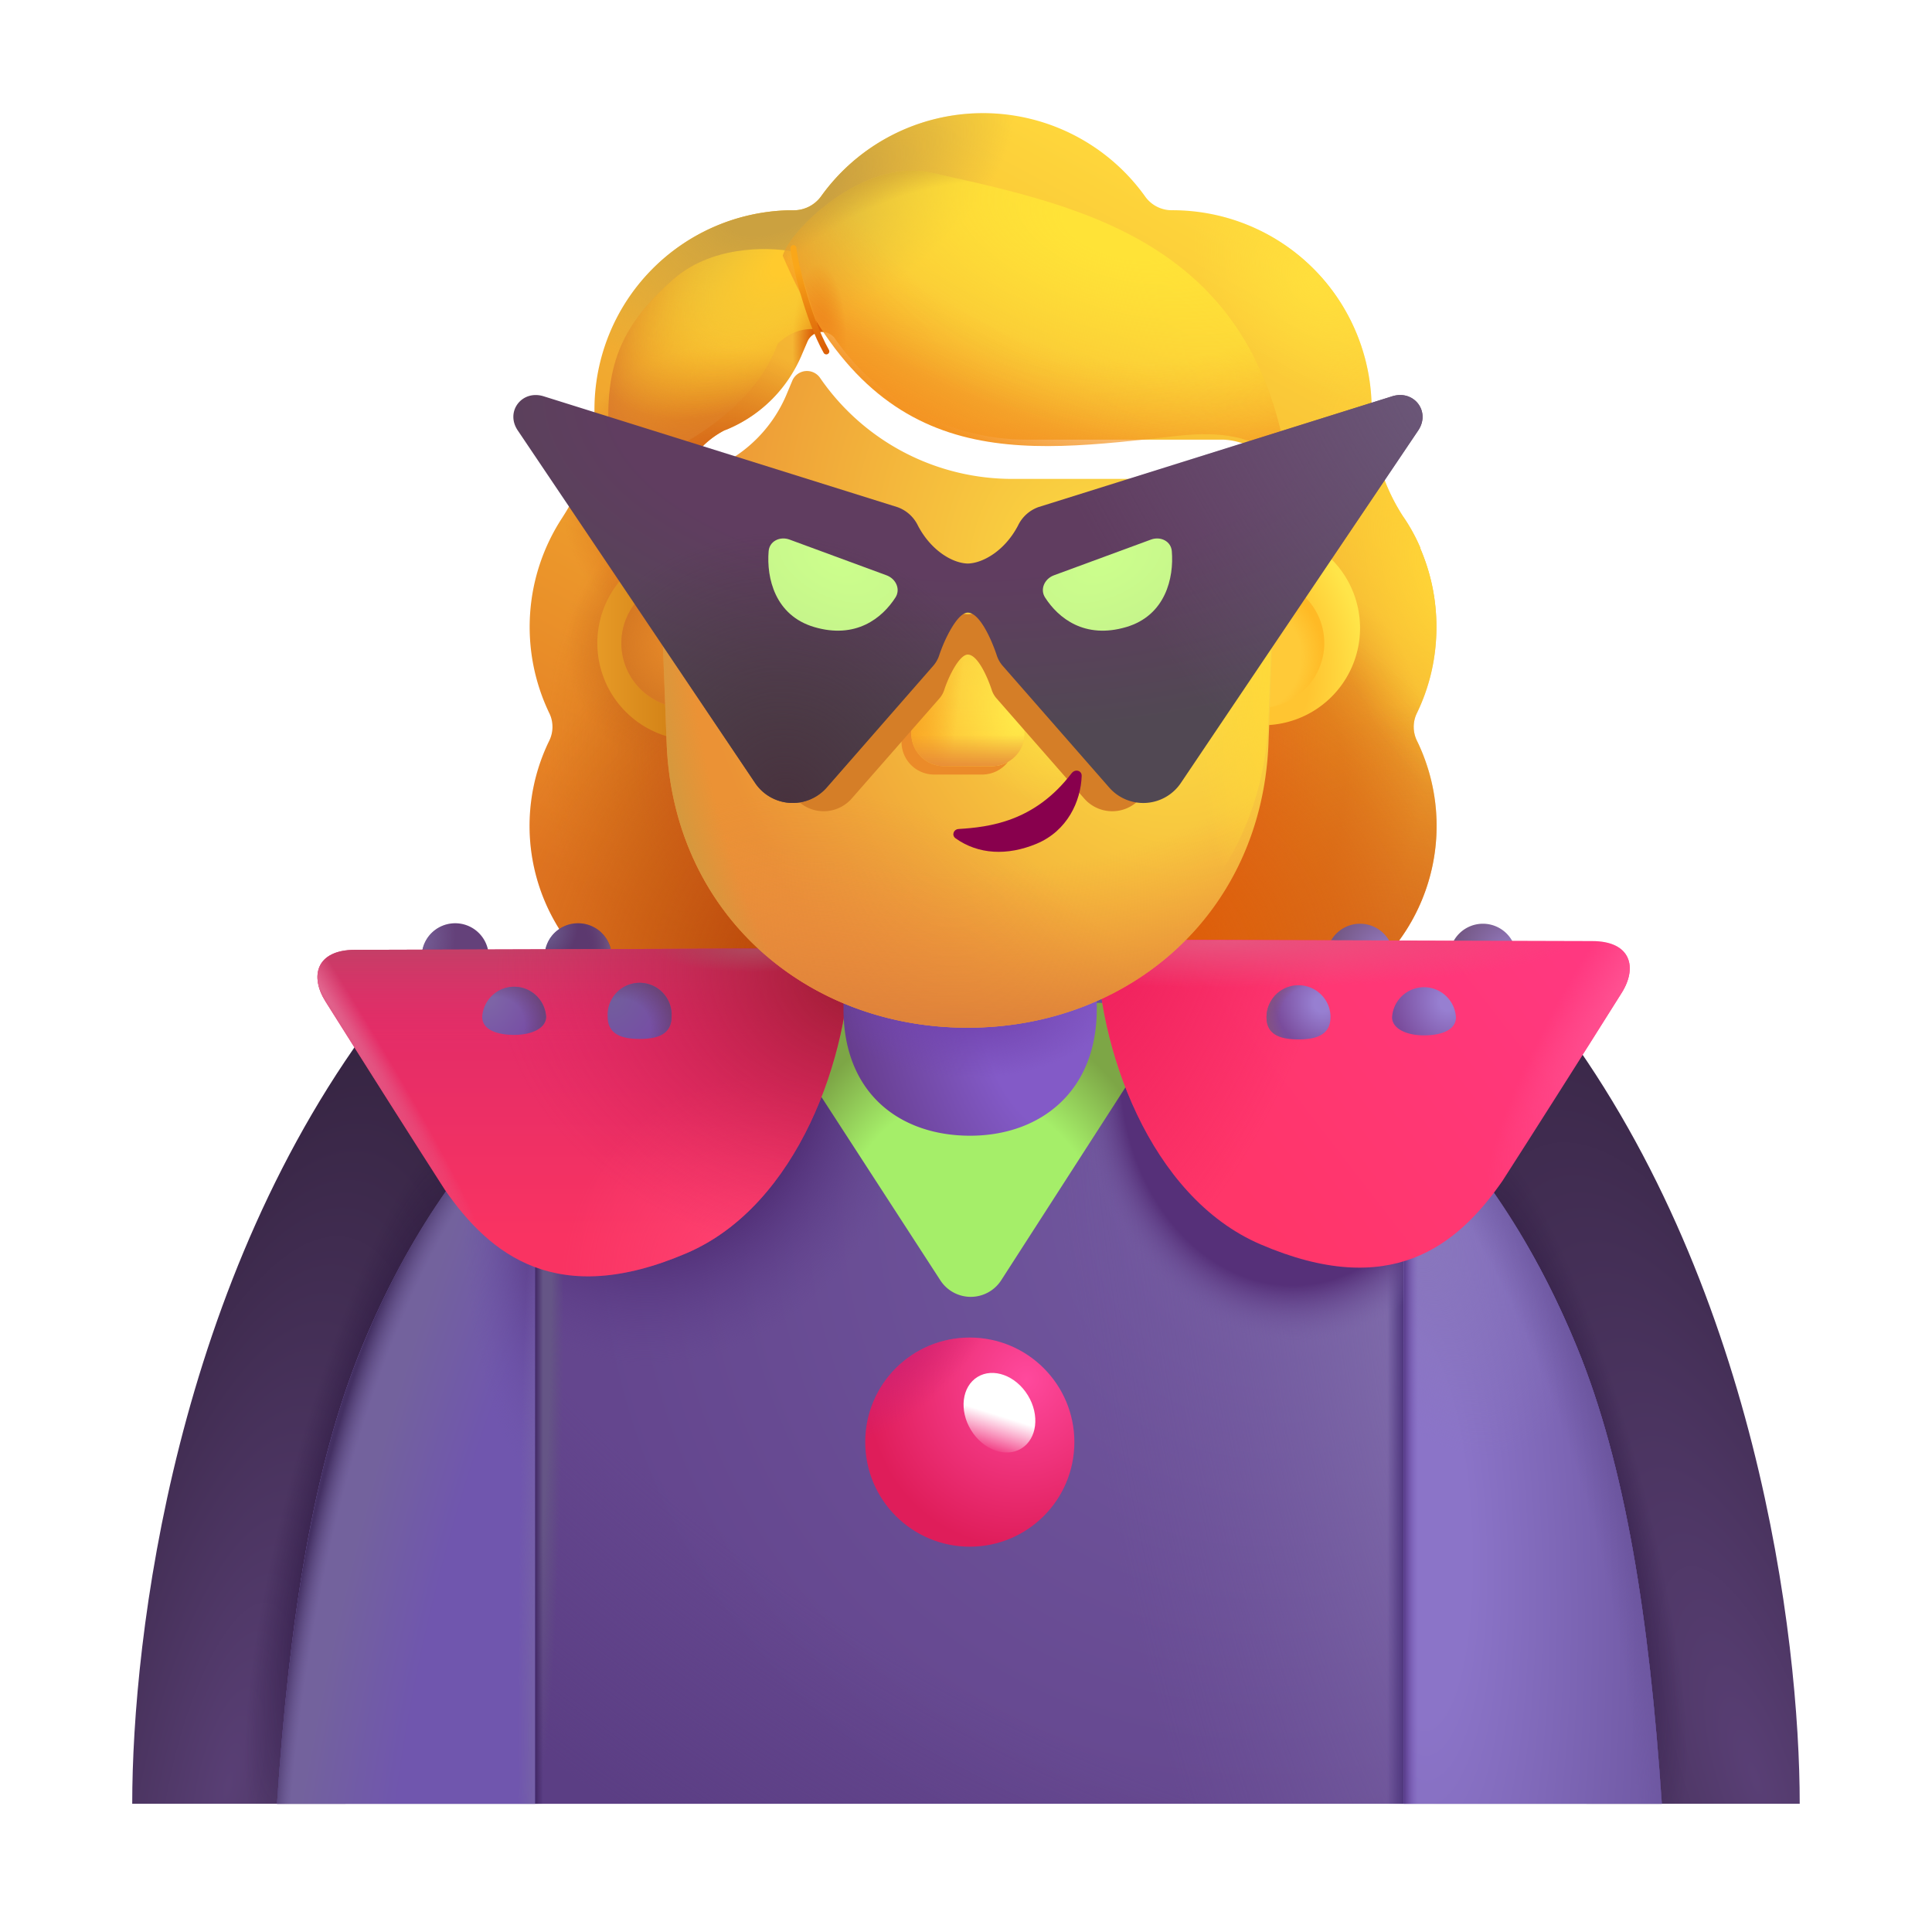 <svg xmlns="http://www.w3.org/2000/svg" fill="none" viewBox="0 0 32 32"><g fill-rule="evenodd" clip-rule="evenodd" filter="url(#svg-73ccd3c9-7a57-417a-a293-71479e183ad9-a)"><path fill="url(#svg-735c2c28-98df-4538-baa8-1780f44b6f1e-b)" d="M23.218 12.062c.212-.435.324-.921.324-1.427 0-.468-.097-.906-.269-1.306h.005a3 3 0 0 0-.28-.513l-.003-.003a3.24 3.24 0 0 1-.526-1.77v-.011a3.3 3.3 0 0 0-3.3-3.3.54.54 0 0 1-.455-.232 3.3 3.3 0 0 0-2.682-1.376A3.3 3.3 0 0 0 13.351 3.5a.56.56 0 0 1-.456.233h-.085a3.3 3.3 0 0 0-3.214 3.299v.01a3.24 3.24 0 0 1-.526 1.771l-.002.004a3.3 3.3 0 0 0-.22 3.245c.07.141.07.313 0 .455a3.213 3.213 0 0 0 2.894 4.625h8.581a3.213 3.213 0 0 0 2.895-4.625.52.52 0 0 1 0-.455m-12.26-2.673h-.013l1.199 2.356c.123 2.802 1.217 0 3.888 0 2.672 0 3.837 3.12 3.96.317l1.136-3.198c-.054-1.244-.956-1.332-1.136-1.332h-3.22a3.86 3.86 0 0 1-3.19-1.673.264.264 0 0 0-.46.051l-.083.194a2.3 2.3 0 0 1-1.24 1.255q-.028.011-.052.02c-.236.123-.79.49-.81 1.439l.01.306z"/><path fill="url(#svg-594e5ed7-7c99-4d07-b54c-70ba482388cc-c)" d="M23.218 12.062c.212-.435.324-.921.324-1.427 0-.468-.097-.906-.269-1.306h.005a3 3 0 0 0-.28-.513l-.003-.003a3.24 3.24 0 0 1-.526-1.77v-.011a3.3 3.3 0 0 0-3.3-3.3.54.54 0 0 1-.455-.232 3.3 3.3 0 0 0-2.682-1.376A3.3 3.3 0 0 0 13.351 3.5a.56.56 0 0 1-.456.233h-.085a3.3 3.3 0 0 0-3.214 3.299v.01a3.24 3.24 0 0 1-.526 1.771l-.002.004a3.3 3.3 0 0 0-.22 3.245c.07.141.07.313 0 .455a3.213 3.213 0 0 0 2.894 4.625h8.581a3.213 3.213 0 0 0 2.895-4.625.52.52 0 0 1 0-.455m-12.26-2.673h-.013l1.199 2.356c.123 2.802 1.217 0 3.888 0 2.672 0 3.837 3.12 3.96.317l1.136-3.198c-.054-1.244-.956-1.332-1.136-1.332h-3.22a3.86 3.86 0 0 1-3.19-1.673.264.264 0 0 0-.46.051l-.083.194a2.3 2.3 0 0 1-1.24 1.255q-.028.011-.052.02c-.236.123-.79.49-.81 1.439l.01.306z"/><path fill="url(#svg-4f5f1d59-57db-4f4f-8739-b891aa447215-d)" d="M23.218 12.062c.212-.435.324-.921.324-1.427 0-.468-.097-.906-.269-1.306h.005a3 3 0 0 0-.28-.513l-.003-.003a3.24 3.24 0 0 1-.526-1.77v-.011a3.3 3.3 0 0 0-3.3-3.3.54.54 0 0 1-.455-.232 3.3 3.3 0 0 0-2.682-1.376A3.3 3.3 0 0 0 13.351 3.5a.56.56 0 0 1-.456.233h-.085a3.3 3.3 0 0 0-3.214 3.299v.01a3.24 3.24 0 0 1-.526 1.771l-.002.004a3.3 3.3 0 0 0-.22 3.245c.07.141.07.313 0 .455a3.213 3.213 0 0 0 2.894 4.625h8.581a3.213 3.213 0 0 0 2.895-4.625.52.52 0 0 1 0-.455m-12.26-2.673h-.013l1.199 2.356c.123 2.802 1.217 0 3.888 0 2.672 0 3.837 3.12 3.96.317l1.136-3.198c-.054-1.244-.956-1.332-1.136-1.332h-3.22a3.86 3.86 0 0 1-3.19-1.673.264.264 0 0 0-.46.051l-.083.194a2.3 2.3 0 0 1-1.24 1.255q-.028.011-.052.02c-.236.123-.79.49-.81 1.439l.01.306z"/><path fill="url(#svg-c8511bca-d223-49e5-a876-1b663d94f64d-e)" d="M23.218 12.062c.212-.435.324-.921.324-1.427 0-.468-.097-.906-.269-1.306h.005a3 3 0 0 0-.28-.513l-.003-.003a3.24 3.24 0 0 1-.526-1.77v-.011a3.3 3.3 0 0 0-3.3-3.3.54.54 0 0 1-.455-.232 3.3 3.3 0 0 0-2.682-1.376A3.3 3.3 0 0 0 13.351 3.5a.56.56 0 0 1-.456.233h-.085a3.3 3.3 0 0 0-3.214 3.299v.01a3.24 3.24 0 0 1-.526 1.771l-.002.004a3.3 3.3 0 0 0-.22 3.245c.07.141.07.313 0 .455a3.213 3.213 0 0 0 2.894 4.625h8.581a3.213 3.213 0 0 0 2.895-4.625.52.52 0 0 1 0-.455m-12.26-2.673h-.013l1.199 2.356c.123 2.802 1.217 0 3.888 0 2.672 0 3.837 3.12 3.96.317l1.136-3.198c-.054-1.244-.956-1.332-1.136-1.332h-3.22a3.86 3.86 0 0 1-3.19-1.673.264.264 0 0 0-.46.051l-.083.194a2.3 2.3 0 0 1-1.24 1.255q-.028.011-.052.02c-.236.123-.79.49-.81 1.439l.01.306z"/><path fill="url(#svg-16193dbe-547a-4775-aba3-c535893f063b-f)" d="M23.218 12.062c.212-.435.324-.921.324-1.427 0-.468-.097-.906-.269-1.306h.005a3 3 0 0 0-.28-.513l-.003-.003a3.24 3.24 0 0 1-.526-1.77v-.011a3.3 3.3 0 0 0-3.3-3.3.54.54 0 0 1-.455-.232 3.3 3.3 0 0 0-2.682-1.376A3.3 3.3 0 0 0 13.351 3.5a.56.56 0 0 1-.456.233h-.085a3.3 3.3 0 0 0-3.214 3.299v.01a3.24 3.24 0 0 1-.526 1.771l-.002.004a3.3 3.3 0 0 0-.22 3.245c.07.141.07.313 0 .455a3.213 3.213 0 0 0 2.894 4.625h8.581a3.213 3.213 0 0 0 2.895-4.625.52.52 0 0 1 0-.455m-12.26-2.673h-.013l1.199 2.356c.123 2.802 1.217 0 3.888 0 2.672 0 3.837 3.12 3.96.317l1.136-3.198c-.054-1.244-.956-1.332-1.136-1.332h-3.22a3.86 3.86 0 0 1-3.19-1.673.264.264 0 0 0-.46.051l-.083.194a2.3 2.3 0 0 1-1.24 1.255q-.028.011-.052.02c-.236.123-.79.49-.81 1.439l.01.306z"/><path fill="url(#svg-fab15c4d-2630-4950-af89-21506828edb9-g)" d="M23.218 12.062c.212-.435.324-.921.324-1.427 0-.468-.097-.906-.269-1.306h.005a3 3 0 0 0-.28-.513l-.003-.003a3.24 3.24 0 0 1-.526-1.77v-.011a3.3 3.3 0 0 0-3.3-3.3.54.54 0 0 1-.455-.232 3.3 3.3 0 0 0-2.682-1.376A3.3 3.3 0 0 0 13.351 3.5a.56.56 0 0 1-.456.233h-.085a3.3 3.3 0 0 0-3.214 3.299v.01a3.24 3.24 0 0 1-.526 1.771l-.002.004a3.3 3.3 0 0 0-.22 3.245c.07.141.07.313 0 .455a3.213 3.213 0 0 0 2.894 4.625h8.581a3.213 3.213 0 0 0 2.895-4.625.52.52 0 0 1 0-.455m-12.26-2.673h-.013l1.199 2.356c.123 2.802 1.217 0 3.888 0 2.672 0 3.837 3.12 3.96.317l1.136-3.198c-.054-1.244-.956-1.332-1.136-1.332h-3.22a3.86 3.86 0 0 1-3.19-1.673.264.264 0 0 0-.46.051l-.083.194a2.3 2.3 0 0 1-1.24 1.255q-.028.011-.052.02c-.236.123-.79.49-.81 1.439l.01.306z"/><path fill="url(#svg-f6ccf116-8512-41fb-8fe5-d502281826a0-h)" d="M23.218 12.062c.212-.435.324-.921.324-1.427 0-.468-.097-.906-.269-1.306h.005a3 3 0 0 0-.28-.513l-.003-.003a3.24 3.24 0 0 1-.526-1.77v-.011a3.3 3.3 0 0 0-3.3-3.3.54.54 0 0 1-.455-.232 3.3 3.3 0 0 0-2.682-1.376A3.3 3.3 0 0 0 13.351 3.5a.56.56 0 0 1-.456.233h-.085a3.3 3.3 0 0 0-3.214 3.299v.01a3.24 3.24 0 0 1-.526 1.771l-.002.004a3.3 3.3 0 0 0-.22 3.245c.07.141.07.313 0 .455a3.213 3.213 0 0 0 2.894 4.625h8.581a3.213 3.213 0 0 0 2.895-4.625.52.52 0 0 1 0-.455m-12.26-2.673h-.013l1.199 2.356c.123 2.802 1.217 0 3.888 0 2.672 0 3.837 3.12 3.96.317l1.136-3.198c-.054-1.244-.956-1.332-1.136-1.332h-3.22a3.86 3.86 0 0 1-3.19-1.673.264.264 0 0 0-.46.051l-.083.194a2.3 2.3 0 0 1-1.24 1.255q-.028.011-.052.02c-.236.123-.79.49-.81 1.439l.01.306z"/><path fill="url(#svg-2f20f43e-eb82-4b2b-9d94-c52a3e584e5c-i)" d="M23.218 12.062c.212-.435.324-.921.324-1.427 0-.468-.097-.906-.269-1.306h.005a3 3 0 0 0-.28-.513l-.003-.003a3.24 3.24 0 0 1-.526-1.77v-.011a3.3 3.3 0 0 0-3.3-3.3.54.54 0 0 1-.455-.232 3.3 3.3 0 0 0-2.682-1.376A3.3 3.3 0 0 0 13.351 3.5a.56.56 0 0 1-.456.233h-.085a3.3 3.3 0 0 0-3.214 3.299v.01a3.24 3.24 0 0 1-.526 1.771l-.002.004a3.3 3.3 0 0 0-.22 3.245c.07.141.07.313 0 .455a3.213 3.213 0 0 0 2.894 4.625h8.581a3.213 3.213 0 0 0 2.895-4.625.52.52 0 0 1 0-.455m-12.26-2.673h-.013l1.199 2.356c.123 2.802 1.217 0 3.888 0 2.672 0 3.837 3.12 3.96.317l1.136-3.198c-.054-1.244-.956-1.332-1.136-1.332h-3.22a3.86 3.86 0 0 1-3.19-1.673.264.264 0 0 0-.46.051l-.083.194a2.3 2.3 0 0 1-1.24 1.255q-.028.011-.052.02c-.236.123-.79.49-.81 1.439l.01.306z"/><path fill="url(#svg-7f08fc59-7a16-48bf-afaa-0995f9267cd0-j)" d="M23.218 12.062c.212-.435.324-.921.324-1.427 0-.468-.097-.906-.269-1.306h.005a3 3 0 0 0-.28-.513l-.003-.003a3.24 3.24 0 0 1-.526-1.77v-.011a3.3 3.3 0 0 0-3.3-3.3.54.54 0 0 1-.455-.232 3.3 3.3 0 0 0-2.682-1.376A3.3 3.3 0 0 0 13.351 3.5a.56.56 0 0 1-.456.233h-.085a3.3 3.3 0 0 0-3.214 3.299v.01a3.24 3.24 0 0 1-.526 1.771l-.002.004a3.3 3.3 0 0 0-.22 3.245c.07.141.07.313 0 .455a3.213 3.213 0 0 0 2.894 4.625h8.581a3.213 3.213 0 0 0 2.895-4.625.52.52 0 0 1 0-.455m-12.26-2.673h-.013l1.199 2.356c.123 2.802 1.217 0 3.888 0 2.672 0 3.837 3.12 3.96.317l1.136-3.198c-.054-1.244-.956-1.332-1.136-1.332h-3.22a3.86 3.86 0 0 1-3.19-1.673.264.264 0 0 0-.46.051l-.083.194a2.3 2.3 0 0 1-1.24 1.255q-.028.011-.052.02c-.236.123-.79.49-.81 1.439l.01.306z"/><path fill="url(#svg-bcfde0c5-cef5-4aaf-bb27-04233bd39059-k)" d="M23.218 12.062c.212-.435.324-.921.324-1.427 0-.468-.097-.906-.269-1.306h.005a3 3 0 0 0-.28-.513l-.003-.003a3.24 3.24 0 0 1-.526-1.77v-.011a3.3 3.3 0 0 0-3.3-3.3.54.54 0 0 1-.455-.232 3.3 3.3 0 0 0-2.682-1.376A3.3 3.3 0 0 0 13.351 3.5a.56.56 0 0 1-.456.233h-.085a3.3 3.3 0 0 0-3.214 3.299v.01a3.24 3.24 0 0 1-.526 1.771l-.002.004a3.3 3.3 0 0 0-.22 3.245c.07.141.07.313 0 .455a3.213 3.213 0 0 0 2.894 4.625h8.581a3.213 3.213 0 0 0 2.895-4.625.52.52 0 0 1 0-.455m-12.26-2.673h-.013l1.199 2.356c.123 2.802 1.217 0 3.888 0 2.672 0 3.837 3.12 3.96.317l1.136-3.198c-.054-1.244-.956-1.332-1.136-1.332h-3.22a3.86 3.86 0 0 1-3.19-1.673.264.264 0 0 0-.46.051l-.083.194a2.3 2.3 0 0 1-1.24 1.255q-.028.011-.052.02c-.236.123-.79.49-.81 1.439l.01.306z"/><path fill="url(#svg-3d913d7c-907f-4241-878b-a15484a0cb37-l)" d="M23.218 12.062c.212-.435.324-.921.324-1.427 0-.468-.097-.906-.269-1.306h.005a3 3 0 0 0-.28-.513l-.003-.003a3.24 3.24 0 0 1-.526-1.77v-.011a3.3 3.3 0 0 0-3.3-3.3.54.54 0 0 1-.455-.232 3.3 3.3 0 0 0-2.682-1.376A3.3 3.3 0 0 0 13.351 3.5a.56.56 0 0 1-.456.233h-.085a3.3 3.3 0 0 0-3.214 3.299v.01a3.24 3.24 0 0 1-.526 1.771l-.002.004a3.3 3.3 0 0 0-.22 3.245c.07.141.07.313 0 .455a3.213 3.213 0 0 0 2.894 4.625h8.581a3.213 3.213 0 0 0 2.895-4.625.52.52 0 0 1 0-.455m-12.26-2.673h-.013l1.199 2.356c.123 2.802 1.217 0 3.888 0 2.672 0 3.837 3.12 3.96.317l1.136-3.198c-.054-1.244-.956-1.332-1.136-1.332h-3.22a3.86 3.86 0 0 1-3.19-1.673.264.264 0 0 0-.46.051l-.083.194a2.3 2.3 0 0 1-1.24 1.255q-.028.011-.052.02c-.236.123-.79.49-.81 1.439l.01.306z"/><path fill="url(#svg-b977360c-a464-4daf-82e1-85265389f66f-m)" d="M23.218 12.062c.212-.435.324-.921.324-1.427 0-.468-.097-.906-.269-1.306h.005a3 3 0 0 0-.28-.513l-.003-.003a3.24 3.24 0 0 1-.526-1.77v-.011a3.3 3.3 0 0 0-3.3-3.3.54.54 0 0 1-.455-.232 3.3 3.3 0 0 0-2.682-1.376A3.3 3.3 0 0 0 13.351 3.5a.56.56 0 0 1-.456.233h-.085a3.3 3.3 0 0 0-3.214 3.299v.01a3.24 3.24 0 0 1-.526 1.771l-.002.004a3.3 3.3 0 0 0-.22 3.245c.07.141.07.313 0 .455a3.213 3.213 0 0 0 2.894 4.625h8.581a3.213 3.213 0 0 0 2.895-4.625.52.52 0 0 1 0-.455m-12.26-2.673h-.013l1.199 2.356c.123 2.802 1.217 0 3.888 0 2.672 0 3.837 3.12 3.96.317l1.136-3.198c-.054-1.244-.956-1.332-1.136-1.332h-3.22a3.86 3.86 0 0 1-3.19-1.673.264.264 0 0 0-.46.051l-.083.194a2.3 2.3 0 0 1-1.24 1.255q-.028.011-.052.02c-.236.123-.79.49-.81 1.439l.01.306z"/><path fill="url(#svg-419b0e18-9903-4466-8c03-cc504bfc9ca7-n)" d="M23.218 12.062c.212-.435.324-.921.324-1.427 0-.468-.097-.906-.269-1.306h.005a3 3 0 0 0-.28-.513l-.003-.003a3.24 3.24 0 0 1-.526-1.77v-.011a3.3 3.3 0 0 0-3.3-3.3.54.54 0 0 1-.455-.232 3.3 3.3 0 0 0-2.682-1.376A3.3 3.3 0 0 0 13.351 3.5a.56.56 0 0 1-.456.233h-.085a3.3 3.3 0 0 0-3.214 3.299v.01a3.24 3.24 0 0 1-.526 1.771l-.002.004a3.3 3.3 0 0 0-.22 3.245c.07.141.07.313 0 .455a3.213 3.213 0 0 0 2.894 4.625h8.581a3.213 3.213 0 0 0 2.895-4.625.52.52 0 0 1 0-.455m-12.26-2.673h-.013l1.199 2.356c.123 2.802 1.217 0 3.888 0 2.672 0 3.837 3.12 3.96.317l1.136-3.198c-.054-1.244-.956-1.332-1.136-1.332h-3.22a3.86 3.86 0 0 1-3.19-1.673.264.264 0 0 0-.46.051l-.083.194a2.3 2.3 0 0 1-1.24 1.255q-.028.011-.052.02c-.236.123-.79.49-.81 1.439l.01.306z"/></g><g filter="url(#svg-e19b97a3-e312-4e51-94aa-a296363f38f8-o)"><path fill="url(#svg-611e23c4-92e3-40b1-abbc-f88894004485-p)" d="M1.99 29.876h3.532l4.25-8.75-3.648-4.398C2.709 21.165 1.99 27.11 1.99 29.876"/><path fill="url(#svg-919ed751-d1c9-4406-babd-3c0445045e31-q)" d="M1.99 29.876h3.532l4.25-8.75-3.648-4.398C2.709 21.165 1.99 27.11 1.99 29.876"/></g><g filter="url(#svg-6b6fbfff-a31c-4be5-8350-78507a16be68-r)"><path fill="url(#svg-fc7f4252-728d-4bad-8ff3-1b6c0c13387c-s)" d="M30.01 29.876h-3.532l-4.25-8.75 3.648-4.398c3.415 4.437 4.133 10.383 4.133 13.148"/><path fill="url(#svg-08c31519-5013-4f42-8287-3419113d4e01-t)" d="M30.01 29.876h-3.532l-4.25-8.75 3.648-4.398c3.415 4.437 4.133 10.383 4.133 13.148"/></g><path fill="url(#svg-3e8a1c80-6f0c-4097-af7c-dd055b1f19ce-u)" d="M4.588 29.876h22.937c-.205-3.069-.605-5.613-1.406-7.563-2.444-5.955-7.159-6.625-10.062-6.484-2.904-.141-7.618.529-10.063 6.484-.8 1.95-1.2 4.494-1.406 7.563"/><path fill="url(#svg-4b6bae7a-e061-4ea4-b166-a0f2048c6cc5-v)" d="M4.588 29.876h22.937c-.205-3.069-.605-5.613-1.406-7.563-2.444-5.955-7.159-6.625-10.062-6.484-2.904-.141-7.618.529-10.063 6.484-.8 1.95-1.2 4.494-1.406 7.563"/><path fill="url(#svg-d4ff027d-1c6f-4b86-b57e-d848fd01dc8d-w)" d="M4.588 29.876h22.937c-.205-3.069-.605-5.613-1.406-7.563-2.444-5.955-7.159-6.625-10.062-6.484-2.904-.141-7.618.529-10.063 6.484-.8 1.95-1.2 4.494-1.406 7.563"/><path fill="url(#svg-cb3dd813-cd42-45cb-ba15-6facbfc638c2-x)" d="M4.588 29.876h22.937c-.205-3.069-.605-5.613-1.406-7.563-2.444-5.955-7.159-6.625-10.062-6.484-2.904-.141-7.618.529-10.063 6.484-.8 1.95-1.2 4.494-1.406 7.563"/><path fill="url(#svg-dd83a486-aa43-4adf-9420-7a047b648dce-y)" d="M4.588 29.876h22.937c-.205-3.069-.605-5.613-1.406-7.563-2.444-5.955-7.159-6.625-10.062-6.484-2.904-.141-7.618.529-10.063 6.484-.8 1.95-1.2 4.494-1.406 7.563"/><path fill="url(#svg-1372e673-f78b-46bd-b9ec-07f83a99cefb-z)" d="M4.588 29.876h22.937c-.205-3.069-.605-5.613-1.406-7.563-2.444-5.955-7.159-6.625-10.062-6.484-2.904-.141-7.618.529-10.063 6.484-.8 1.95-1.2 4.494-1.406 7.563"/><path fill="url(#svg-ffc703d8-81d8-4331-908d-ad3cd1b90cbd-A)" d="M4.588 29.876h22.937c-.205-3.069-.605-5.613-1.406-7.563-2.444-5.955-7.159-6.625-10.062-6.484-2.904-.141-7.618.529-10.063 6.484-.8 1.95-1.2 4.494-1.406 7.563"/><path fill="url(#svg-4d8ce1a3-7186-47dc-9fc8-701ce969680c-B)" d="M4.588 29.876h22.937c-.205-3.069-.605-5.613-1.406-7.563-2.444-5.955-7.159-6.625-10.062-6.484-2.904-.141-7.618.529-10.063 6.484-.8 1.95-1.2 4.494-1.406 7.563"/><path fill="url(#svg-d6d299c5-358f-4e05-bf82-f7d0922ce76c-C)" d="M23.252 18.033v11.843h4.273c-.205-3.069-.605-5.613-1.406-7.563-.772-1.881-1.77-3.268-2.867-4.28"/><path fill="url(#svg-2b39e635-6bfb-4846-affd-e2411e8c5717-D)" d="M23.252 18.033v11.843h4.273c-.205-3.069-.605-5.613-1.406-7.563-.772-1.881-1.77-3.268-2.867-4.28"/><path fill="url(#svg-d8696165-35d3-4314-9228-0d4dd135ec21-E)" d="M23.252 18.033v11.843h4.273c-.205-3.069-.605-5.613-1.406-7.563-.772-1.881-1.77-3.268-2.867-4.28"/><path fill="url(#svg-a8230e2c-63a5-44e9-a70e-a69c64fa5166-F)" d="M23.252 18.033v11.843h4.273c-.205-3.069-.605-5.613-1.406-7.563-.772-1.881-1.77-3.268-2.867-4.28"/><path fill="url(#svg-a806643c-7e24-46e1-a406-ec9c1556d8f7-G)" d="M8.861 18.033v11.843H4.588c.205-3.069.605-5.613 1.406-7.563.772-1.881 1.77-3.268 2.867-4.28"/><path fill="url(#svg-0643d53f-9fa6-4b97-b269-dce19a7537ac-H)" d="M8.861 18.033v11.843H4.588c.205-3.069.605-5.613 1.406-7.563.772-1.881 1.77-3.268 2.867-4.28"/><path fill="url(#svg-154103c1-d4b6-4a43-b071-a844285ac937-I)" d="M8.861 18.033v11.843H4.588c.205-3.069.605-5.613 1.406-7.563.772-1.881 1.77-3.268 2.867-4.28"/><path fill="url(#svg-3e03954d-f993-4226-a4ca-3adc30588cf3-J)" d="M8.861 18.033v11.843H4.588c.205-3.069.605-5.613 1.406-7.563.772-1.881 1.77-3.268 2.867-4.28"/><path fill="url(#svg-a5c03f7c-98c5-4b87-9f2b-445c66bb2ae9-K)" d="m15.575 21.206-2.98-4.595h6.946l-2.958 4.594a.6.6 0 0 1-1.008.001"/><path fill="url(#svg-a3b71071-30e9-4ccb-8f0f-c3832afa3004-L)" d="M23.083 15.855c0 .221-.25.316-.556.316s-.555-.12-.555-.316a.555.555 0 1 1 1.11 0"/><path fill="url(#svg-9e7b31ae-bb2a-4830-ac12-b0d66cdb5a86-M)" d="M25.118 15.855c0 .221-.249.316-.555.316s-.556-.12-.556-.316a.555.555 0 0 1 1.11 0"/><g filter="url(#svg-7c4dbf8a-3583-414c-8ecb-867121ec99b6-N)"><path fill="url(#svg-be361ab0-6858-47e4-be5c-ec028de76ca4-O)" d="M24.635 19.81c-.75 1.082-1.856 1.976-4.008 1.05-1.836-.788-2.711-3.268-2.711-5.046l8.203.023c.652 0 .752.442.492.856-.646 1.03-1.519 2.405-1.976 3.117"/><path fill="url(#svg-252b01ed-2bf0-48b7-854b-15f8571a2038-P)" d="M24.635 19.81c-.75 1.082-1.856 1.976-4.008 1.05-1.836-.788-2.711-3.268-2.711-5.046l8.203.023c.652 0 .752.442.492.856-.646 1.03-1.519 2.405-1.976 3.117"/><path fill="url(#svg-8983f4cb-4cf0-4447-9dcf-f885e2d0740c-Q)" d="M24.635 19.81c-.75 1.082-1.856 1.976-4.008 1.05-1.836-.788-2.711-3.268-2.711-5.046l8.203.023c.652 0 .752.442.492.856-.646 1.03-1.519 2.405-1.976 3.117"/><path fill="url(#svg-70f4fcb2-f68d-4ef0-9048-9632db927574-R)" d="M24.635 19.81c-.75 1.082-1.856 1.976-4.008 1.05-1.836-.788-2.711-3.268-2.711-5.046l8.203.023c.652 0 .752.442.492.856-.646 1.03-1.519 2.405-1.976 3.117"/></g><path fill="#5C396F" d="M9.02 15.847c0 .222.248.316.555.316.306 0 .555-.119.555-.316a.555.555 0 0 0-1.11 0"/><path fill="url(#svg-82f0ff9f-17fe-4c73-ae11-591a9c10a943-S)" d="M9.02 15.847c0 .222.248.316.555.316.306 0 .555-.119.555-.316a.555.555 0 0 0-1.11 0"/><path fill="url(#svg-e38b6162-e6f3-4c76-a38f-1d6b8620a8a9-T)" d="M9.02 15.847c0 .222.248.316.555.316.306 0 .555-.119.555-.316a.555.555 0 0 0-1.11 0"/><path fill="#64417A" d="M6.984 15.847c0 .222.249.316.556.316.306 0 .555-.119.555-.316a.555.555 0 0 0-1.11 0"/><path fill="url(#svg-90b35b65-985e-4abe-8614-2ebca49fa1ae-U)" d="M6.984 15.847c0 .222.249.316.556.316.306 0 .555-.119.555-.316a.555.555 0 0 0-1.11 0"/><g filter="url(#svg-95b52493-e85b-4508-b714-75c893c41fd8-V)"><path fill="url(#svg-12a62759-02eb-467a-bdef-5437b3f51f40-W)" d="M7.467 19.804c.75 1.082 1.856 1.976 4.008 1.051 1.836-.789 2.711-3.269 2.711-5.047l-8.203.024c-.652 0-.752.441-.492.855.646 1.03 1.519 2.406 1.976 3.117"/><path fill="url(#svg-3cc8c733-6a95-4165-902c-42c6cc370693-X)" d="M7.467 19.804c.75 1.082 1.856 1.976 4.008 1.051 1.836-.789 2.711-3.269 2.711-5.047l-8.203.024c-.652 0-.752.441-.492.855.646 1.03 1.519 2.406 1.976 3.117"/><path fill="url(#svg-a18adec4-f851-451a-948f-38eca5d1c2a0-Y)" d="M7.467 19.804c.75 1.082 1.856 1.976 4.008 1.051 1.836-.789 2.711-3.269 2.711-5.047l-8.203.024c-.652 0-.752.441-.492.855.646 1.03 1.519 2.406 1.976 3.117"/><path fill="url(#svg-3eb6719b-8881-4fce-9f44-cd02edc0b8dc-Z)" d="M7.467 19.804c.75 1.082 1.856 1.976 4.008 1.051 1.836-.789 2.711-3.269 2.711-5.047l-8.203.024c-.652 0-.752.441-.492.855.646 1.03 1.519 2.406 1.976 3.117"/><path fill="url(#svg-221cfcd1-5494-474b-8f66-9eb2fb036e00-aa)" d="M7.467 19.804c.75 1.082 1.856 1.976 4.008 1.051 1.836-.789 2.711-3.269 2.711-5.047l-8.203.024c-.652 0-.752.441-.492.855.646 1.03 1.519 2.406 1.976 3.117"/><path fill="url(#svg-c5ccfb61-7295-401a-9dd5-28c7073ea4b3-ab)" d="M7.467 19.804c.75 1.082 1.856 1.976 4.008 1.051 1.836-.789 2.711-3.269 2.711-5.047l-8.203.024c-.652 0-.752.441-.492.855.646 1.03 1.519 2.406 1.976 3.117"/></g><g filter="url(#svg-17a615dc-c3d9-4dd7-adc2-a4832e5c731b-ac)"><path fill="url(#svg-8daf9981-a639-4989-953c-376c37be9b61-ad)" d="M13.971 14.966a2.097 2.097 0 0 1 4.195 0v1.547c0 1.371-.94 2.098-2.098 2.098s-2.097-.696-2.097-2.098z"/><path fill="url(#svg-81813dc9-f666-4518-99b9-f8b7f580967c-ae)" d="M13.971 14.966a2.097 2.097 0 0 1 4.195 0v1.547c0 1.371-.94 2.098-2.098 2.098s-2.097-.696-2.097-2.098z"/></g><path fill="url(#svg-7b1dd109-b9fa-41ad-8dbb-2085fed6a653-af)" d="M22.037 16.849c0 .292-.237.367-.53.367-.292 0-.529-.075-.529-.367a.53.53 0 0 1 1.06 0"/><path fill="url(#svg-06fb17e8-1d69-4e3a-8099-04d4994f56f5-ag)" d="M22.037 16.849c0 .292-.237.367-.53.367-.292 0-.529-.075-.529-.367a.53.53 0 0 1 1.06 0"/><path fill="url(#svg-901dc257-9960-439b-9ac1-af73bac0f853-ah)" d="M24.115 16.849c0 .21-.237.3-.53.3-.291 0-.528-.113-.528-.3a.53.53 0 0 1 1.058 0"/><path fill="url(#svg-25e96295-7308-4090-89d3-9e7271fc2cbf-ai)" d="M7.987 16.841c0 .211.237.3.53.3.291 0 .528-.112.528-.3a.53.53 0 0 0-1.058 0"/><path fill="url(#svg-41bb2998-d061-445b-b97b-79c5e1e0beee-aj)" d="M7.987 16.841c0 .211.237.3.53.3.291 0 .528-.112.528-.3a.53.53 0 0 0-1.058 0"/><path fill="url(#svg-3bbe6092-9d34-4e48-8ea7-11a03c07856b-ak)" d="M10.065 16.841c0 .292.237.367.53.367.292 0 .528-.075.528-.367a.53.53 0 1 0-1.058 0"/><path fill="url(#svg-57aff064-8ef8-45b2-9f06-972ff8a9d10b-al)" d="M10.065 16.841c0 .292.237.367.53.367.292 0 .528-.075.528-.367a.53.53 0 1 0-1.058 0"/><g filter="url(#svg-ab842dd0-7e64-4d93-8a2d-05ff8173e9b8-am)"><circle cx="16.063" cy="23.886" r="1.732" fill="url(#svg-44da9568-cc21-4e68-a51d-55f470ac2dea-an)"/><circle cx="16.063" cy="23.886" r="1.732" fill="url(#svg-ffef72ad-6f97-4a67-b3cd-9026665f22ef-ao)"/></g><ellipse cx="16.554" cy="23.399" fill="url(#svg-1c6bbd5f-f63e-4212-bc18-24c627c0fe4b-ap)" rx=".552" ry=".695" transform="rotate(-31.445 16.554 23.399)"/><g filter="url(#svg-a318300b-458f-4781-9555-8935530e1209-aq)"><path fill="url(#svg-434b9708-a87d-446f-a0a1-30d2bf08dd01-ar)" d="M11.347 12.261a1.61 1.61 0 1 0 0-3.218 1.61 1.61 0 0 0 0 3.218"/></g><g filter="url(#svg-b4f341af-06b2-45e2-a1ca-9de82f1b89eb-as)"><path fill="url(#svg-7536e34b-46d1-4406-90e1-316acd45c618-at)" d="M20.86 12.261a1.61 1.61 0 1 0 0-3.218 1.61 1.61 0 0 0 0 3.218"/></g><g filter="url(#svg-599b7052-da34-4f2b-b72b-85d393f3d765-au)"><path fill="#FFCA38" d="M20.86 11.726a1.074 1.074 0 1 0 0-2.148 1.074 1.074 0 0 0 0 2.148"/><path fill="url(#svg-7f393c7d-1eb3-4e9c-ae40-a05bdd95f220-av)" d="M20.86 11.726a1.074 1.074 0 1 0 0-2.148 1.074 1.074 0 0 0 0 2.148"/></g><g filter="url(#svg-1975c632-c430-4e56-b11b-1da61023138f-aw)"><path fill="#E28527" d="M11.366 11.726a1.074 1.074 0 1 0 0-2.148 1.074 1.074 0 0 0 0 2.148"/><path fill="url(#svg-39b4d1ea-9a28-4683-baa6-1de0d32f606d-ax)" d="M11.366 11.726a1.074 1.074 0 1 0 0-2.148 1.074 1.074 0 0 0 0 2.148"/></g><g filter="url(#svg-dfd721ec-9dc0-4d0f-9157-d7990ce5889f-ay)"><path fill="url(#svg-8471e648-8b18-4d47-a47d-f10f80f931e3-az)" d="M10.945 9.39h.012l-.01-.266-.01-.306c.02-.949.574-1.316.81-1.439l.051-.02q.027-.012.052-.02a2.3 2.3 0 0 0 1.19-1.235l.081-.194a.264.264 0 0 1 .462-.051 3.86 3.86 0 0 0 3.189 1.673h3.22c.18 0 1.082.088 1.136 1.333l-.119 3.073c-.123 2.802-2.312 4.684-4.983 4.684s-4.86-1.882-4.983-4.684z"/><path fill="url(#svg-8fad6d1f-7934-47ea-b3d8-2ee2d4d3472f-aA)" d="M10.945 9.39h.012l-.01-.266-.01-.306c.02-.949.574-1.316.81-1.439l.051-.02q.027-.012.052-.02a2.3 2.3 0 0 0 1.19-1.235l.081-.194a.264.264 0 0 1 .462-.051 3.86 3.86 0 0 0 3.189 1.673h3.22c.18 0 1.082.088 1.136 1.333l-.119 3.073c-.123 2.802-2.312 4.684-4.983 4.684s-4.86-1.882-4.983-4.684z"/><path fill="url(#svg-25a7e4f0-15e0-453e-ab37-70f9abdca546-aB)" d="M10.945 9.39h.012l-.01-.266-.01-.306c.02-.949.574-1.316.81-1.439l.051-.02q.027-.012.052-.02a2.3 2.3 0 0 0 1.19-1.235l.081-.194a.264.264 0 0 1 .462-.051 3.86 3.86 0 0 0 3.189 1.673h3.22c.18 0 1.082.088 1.136 1.333l-.119 3.073c-.123 2.802-2.312 4.684-4.983 4.684s-4.86-1.882-4.983-4.684z"/><path fill="url(#svg-2ed26ad7-b810-44d4-bd42-f07457002d04-aC)" d="M10.945 9.39h.012l-.01-.266-.01-.306c.02-.949.574-1.316.81-1.439l.051-.02q.027-.012.052-.02a2.3 2.3 0 0 0 1.19-1.235l.081-.194a.264.264 0 0 1 .462-.051 3.86 3.86 0 0 0 3.189 1.673h3.22c.18 0 1.082.088 1.136 1.333l-.119 3.073c-.123 2.802-2.312 4.684-4.983 4.684s-4.86-1.882-4.983-4.684z"/><path fill="url(#svg-ff489f28-ca97-4d5f-ad30-3e69f6f6b9c9-aD)" d="M10.945 9.39h.012l-.01-.266-.01-.306c.02-.949.574-1.316.81-1.439l.051-.02q.027-.012.052-.02a2.3 2.3 0 0 0 1.19-1.235l.081-.194a.264.264 0 0 1 .462-.051 3.86 3.86 0 0 0 3.189 1.673h3.22c.18 0 1.082.088 1.136 1.333l-.119 3.073c-.123 2.802-2.312 4.684-4.983 4.684s-4.86-1.882-4.983-4.684z"/><path fill="url(#svg-0b24688d-371a-4c8e-9ad0-2acd1325c351-aE)" d="M10.945 9.39h.012l-.01-.266-.01-.306c.02-.949.574-1.316.81-1.439l.051-.02q.027-.012.052-.02a2.3 2.3 0 0 0 1.19-1.235l.081-.194a.264.264 0 0 1 .462-.051 3.86 3.86 0 0 0 3.189 1.673h3.22c.18 0 1.082.088 1.136 1.333l-.119 3.073c-.123 2.802-2.312 4.684-4.983 4.684s-4.86-1.882-4.983-4.684z"/><path fill="url(#svg-ec8330f6-d624-401e-93f3-0756d4afc9a5-aF)" d="M10.945 9.39h.012l-.01-.266-.01-.306c.02-.949.574-1.316.81-1.439l.051-.02q.027-.012.052-.02a2.3 2.3 0 0 0 1.19-1.235l.081-.194a.264.264 0 0 1 .462-.051 3.86 3.86 0 0 0 3.189 1.673h3.22c.18 0 1.082.088 1.136 1.333l-.119 3.073c-.123 2.802-2.312 4.684-4.983 4.684s-4.86-1.882-4.983-4.684z"/></g><path fill="url(#svg-75a66b91-3595-465f-8ec4-ae66a7bc6c4c-aG)" d="M10.945 9.39h.012l-.01-.266-.01-.306c.02-.949.574-1.316.81-1.439l.051-.02q.027-.012.052-.02a2.3 2.3 0 0 0 1.19-1.235l.081-.194a.264.264 0 0 1 .462-.051 3.86 3.86 0 0 0 3.189 1.673h3.22c.18 0 1.082.088 1.136 1.333l-.119 3.073c-.123 2.802-2.312 4.684-4.983 4.684s-4.86-1.882-4.983-4.684z"/><g filter="url(#svg-b1294a9e-2bbd-456e-b476-fc4a9d0defb8-aH)"><path fill="#EB8B29" d="m15.64 10.43-.684 1.7a.54.54 0 0 0 .52.699h.787a.54.54 0 0 0 .52-.7l-.53-1.7c-.114-.376-.494-.376-.613 0"/></g><g filter="url(#svg-e85e2f8d-deb5-462e-bc7d-34ff4e0d5cee-aI)"><path fill="url(#svg-cb90ae45-f684-4ba5-a167-e90416660ac5-aJ)" d="m15.65 10.29-.531 1.7a.54.54 0 0 0 .52.7h.787c.368 0 .629-.355.52-.7l-.531-1.7c-.114-.376-.646-.376-.765 0"/><path fill="url(#svg-849407a2-3722-40fc-82fd-9f7b025da68e-aK)" d="m15.65 10.29-.531 1.7a.54.54 0 0 0 .52.7h.787c.368 0 .629-.355.52-.7l-.531-1.7c-.114-.376-.646-.376-.765 0"/><path fill="url(#svg-8d75912b-5d4b-4d1a-80dc-dd7a79e25b38-aL)" d="m15.65 10.29-.531 1.7a.54.54 0 0 0 .52.7h.787c.368 0 .629-.355.52-.7l-.531-1.7c-.114-.376-.646-.376-.765 0"/><path fill="url(#svg-9dbf266f-2118-44ff-bf09-4c011340bd9a-aM)" d="m15.65 10.29-.531 1.7a.54.54 0 0 0 .52.7h.787c.368 0 .629-.355.52-.7l-.531-1.7c-.114-.376-.646-.376-.765 0"/></g><g filter="url(#svg-6f4200a7-b941-4553-9924-caf195fc95a2-aN)"><path fill="url(#svg-fcfde63f-807d-43bd-b1c3-c97d4e5be13a-aO)" d="M11.138 4.638c.621-.553 1.517-.559 2.02-.47l.402 1.291c-.257-.039-.486.05-.678.235-.456 1.26-2.023 1.955-2.75 2.145-.15-1.491-.066-2.246 1.006-3.201"/><path fill="url(#svg-235b980b-dcd7-4c8c-a3df-976e468ee364-aP)" d="M11.138 4.638c.621-.553 1.517-.559 2.02-.47l.402 1.291c-.257-.039-.486.05-.678.235-.456 1.26-2.023 1.955-2.75 2.145-.15-1.491-.066-2.246 1.006-3.201"/></g><g filter="url(#svg-d9ce356e-64d2-4889-9517-b5ba8eb31b21-aQ)"><path fill="url(#svg-08a25cb5-1915-4899-84ea-319ade869531-aR)" d="M15.429 2.861c-1.133-.25-2.347.956-2.464 1.375 1.542 3.62 3.91 3.275 6.537 2.983 1.573-.175 1.743.542 1.877.889-.436-4.057-3.369-4.677-5.95-5.247"/><path fill="url(#svg-ccdb905c-058b-4131-9aa8-b2286af30298-aS)" d="M15.429 2.861c-1.133-.25-2.347.956-2.464 1.375 1.542 3.62 3.91 3.275 6.537 2.983 1.573-.175 1.743.542 1.877.889-.436-4.057-3.369-4.677-5.95-5.247"/><path fill="url(#svg-2146245e-b0d2-4eff-8a5a-2d84cde7f17c-aT)" d="M15.429 2.861c-1.133-.25-2.347.956-2.464 1.375 1.542 3.62 3.91 3.275 6.537 2.983 1.573-.175 1.743.542 1.877.889-.436-4.057-3.369-4.677-5.95-5.247"/></g><g filter="url(#svg-27895739-d3a0-4576-b1b4-036c8f73cf81-aU)"><path stroke="url(#svg-cb4a89fd-0210-405e-ac47-e1928c2ca21b-aV)" stroke-linecap="round" stroke-width=".1" d="M13.141 4.11c.023.243.235 1.156.545 1.71"/></g><g filter="url(#svg-ffcf9270-fefa-4600-b444-947e99a3a220-aW)"><path fill="#D57E27" d="m9.897 8.36 3.235 4.806a.617.617 0 0 0 .975.06l1.45-1.655a.4.4 0 0 0 .085-.152c.08-.24.253-.577.388-.577.154 0 .313.337.393.576a.4.4 0 0 0 .086.153l1.449 1.655a.617.617 0 0 0 .975-.06l3.235-4.806c.175-.258-.057-.559-.354-.466l-4.82 1.51a.5.5 0 0 0-.279.25c-.177.342-.475.515-.685.52-.21-.005-.503-.178-.68-.52a.5.5 0 0 0-.278-.25l-4.821-1.51c-.297-.093-.528.208-.354.466"/></g><g filter="url(#svg-2e8915d8-6fe0-46e3-810e-f4175322001d-aX)"><path fill="url(#svg-b1f9da75-cdb2-44b2-ae07-05420c9dc2f8-aY)" d="m8.576 7.03 3.932 5.84a.75.75 0 0 0 1.185.074l1.76-2.012a.5.5 0 0 0 .105-.185c.098-.291.307-.7.471-.7.188 0 .38.409.478.7a.5.5 0 0 0 .104.185l1.761 2.012a.75.75 0 0 0 1.185-.073l3.932-5.84c.212-.314-.069-.68-.43-.567L17.2 8.299a.6.6 0 0 0-.338.305c-.216.414-.578.624-.833.63-.254-.006-.61-.216-.826-.63a.6.6 0 0 0-.338-.304l-5.86-1.836c-.36-.113-.641.253-.429.566"/><path fill="url(#svg-0c57037a-6b2e-4254-ad3e-495283c022cf-aZ)" d="m8.576 7.03 3.932 5.84a.75.75 0 0 0 1.185.074l1.76-2.012a.5.5 0 0 0 .105-.185c.098-.291.307-.7.471-.7.188 0 .38.409.478.7a.5.5 0 0 0 .104.185l1.761 2.012a.75.75 0 0 0 1.185-.073l3.932-5.84c.212-.314-.069-.68-.43-.567L17.2 8.299a.6.6 0 0 0-.338.305c-.216.414-.578.624-.833.63-.254-.006-.61-.216-.826-.63a.6.6 0 0 0-.338-.304l-5.86-1.836c-.36-.113-.641.253-.429.566"/><path fill="url(#svg-d6a3bb22-11f4-4942-a753-7dfa5d6b1915-ba)" d="m8.576 7.03 3.932 5.84a.75.75 0 0 0 1.185.074l1.76-2.012a.5.5 0 0 0 .105-.185c.098-.291.307-.7.471-.7.188 0 .38.409.478.7a.5.5 0 0 0 .104.185l1.761 2.012a.75.75 0 0 0 1.185-.073l3.932-5.84c.212-.314-.069-.68-.43-.567L17.2 8.299a.6.6 0 0 0-.338.305c-.216.414-.578.624-.833.63-.254-.006-.61-.216-.826-.63a.6.6 0 0 0-.338-.304l-5.86-1.836c-.36-.113-.641.253-.429.566"/></g><g filter="url(#svg-98086a42-1a6e-4eaa-b4b3-81655f7a9248-bb)"><path fill="url(#svg-dddfcb5b-4dd8-4e2f-9f83-0f8f612e128a-bc)" d="m19.064 8.937-1.608.592c-.154.057-.235.23-.146.368.22.342.656.692 1.344.489.65-.192.792-.814.755-1.257-.014-.167-.188-.25-.345-.192"/></g><g filter="url(#svg-c7a48ae7-248c-44ef-9407-2a836cbe71ae-bd)"><path fill="url(#svg-a8d12b67-acd4-4ea7-aac0-2b2263c0382d-be)" d="m13.077 8.937 1.607.592c.155.057.236.23.147.368-.22.342-.656.692-1.345.489-.65-.192-.792-.814-.755-1.257.014-.167.188-.25.346-.192"/></g><path fill="#88004D" d="M17.75 12.806c-.614.807-1.368.893-1.872.925-.085.005-.12.104-.051.154.377.269.857.292 1.342.09.51-.213.733-.703.747-1.123.003-.092-.11-.119-.165-.046"/><defs><radialGradient id="svg-594e5ed7-7c99-4d07-b54c-70ba482388cc-c" cx="0" cy="0" r="1" gradientTransform="rotate(28.301 -17.74 46.353)scale(3.19 4.518)" gradientUnits="userSpaceOnUse"><stop offset=".616" stop-color="#E38923"/><stop offset="1" stop-color="#E38923" stop-opacity="0"/></radialGradient><radialGradient id="svg-4f5f1d59-57db-4f4f-8739-b891aa447215-d" cx="0" cy="0" r="1" gradientTransform="matrix(0 4.456 -2.685 0 11.461 12.685)" gradientUnits="userSpaceOnUse"><stop stop-color="#C9641B"/><stop offset="1" stop-color="#D77117" stop-opacity="0"/></radialGradient><radialGradient id="svg-c8511bca-d223-49e5-a876-1b663d94f64d-e" cx="0" cy="0" r="1" gradientTransform="matrix(0 5.571 -5.803 0 16.032 12.778)" gradientUnits="userSpaceOnUse"><stop offset=".617" stop-color="#E26B25"/><stop offset="1" stop-color="#E26B25" stop-opacity="0"/></radialGradient><radialGradient id="svg-16193dbe-547a-4775-aba3-c535893f063b-f" cx="0" cy="0" r="1" gradientTransform="matrix(-1.241 1.61 -1.563 -1.205 11.122 10.973)" gradientUnits="userSpaceOnUse"><stop offset=".161" stop-color="#C9681C"/><stop offset="1" stop-color="#C9681C" stop-opacity="0"/></radialGradient><radialGradient id="svg-fab15c4d-2630-4950-af89-21506828edb9-g" cx="0" cy="0" r="1" gradientTransform="matrix(-.468 2.514 -2.618 -.487 11.713 8.536)" gradientUnits="userSpaceOnUse"><stop offset=".365" stop-color="#D76A18"/><stop offset="1" stop-color="#D76A18" stop-opacity="0"/></radialGradient><radialGradient id="svg-f6ccf116-8512-41fb-8fe5-d502281826a0-h" cx="0" cy="0" r="1" gradientTransform="rotate(62.605 3.479 12.184)scale(2.381 4.536)" gradientUnits="userSpaceOnUse"><stop offset=".222" stop-color="#CBA140"/><stop offset=".921" stop-color="#CBA140" stop-opacity="0"/></radialGradient><radialGradient id="svg-2f20f43e-eb82-4b2b-9d94-c52a3e584e5c-i" cx="0" cy="0" r="1" gradientTransform="rotate(132.51 9.686 7.189)scale(1.637 2.288)" gradientUnits="userSpaceOnUse"><stop stop-color="#FFDF3C"/><stop offset="1" stop-color="#FFDF3C" stop-opacity="0"/></radialGradient><radialGradient id="svg-7f08fc59-7a16-48bf-afaa-0995f9267cd0-j" cx="0" cy="0" r="1" gradientTransform="matrix(-1.844 .536 -1.167 -4.012 23.542 9.8)" gradientUnits="userSpaceOnUse"><stop stop-color="#FFD537"/><stop offset="1" stop-color="#FFD336" stop-opacity="0"/><stop offset="1" stop-color="#FFD537" stop-opacity="0"/></radialGradient><radialGradient id="svg-bcfde0c5-cef5-4aaf-bb27-04233bd39059-k" cx="0" cy="0" r="1" gradientTransform="rotate(-133.315 14.625 4.112)scale(4.662 6.695)" gradientUnits="userSpaceOnUse"><stop stop-color="#CB6325"/><stop offset="1" stop-color="#CB6325" stop-opacity="0"/></radialGradient><radialGradient id="svg-3d913d7c-907f-4241-878b-a15484a0cb37-l" cx="0" cy="0" r="1" gradientTransform="matrix(-.008 -1.374 .451 -.003 13.328 5.984)" gradientUnits="userSpaceOnUse"><stop offset=".295" stop-color="#DB6009"/><stop offset="1" stop-color="#DB6009" stop-opacity="0"/></radialGradient><radialGradient id="svg-b977360c-a464-4daf-82e1-85265389f66f-m" cx="0" cy="0" r="1" gradientTransform="rotate(-148.106 9.152 6.2)scale(6.033 7.347)" gradientUnits="userSpaceOnUse"><stop stop-color="#AD3902"/><stop offset="1" stop-color="#BF500C" stop-opacity="0"/></radialGradient><radialGradient id="svg-419b0e18-9903-4466-8c03-cc504bfc9ca7-n" cx="0" cy="0" r="1" gradientTransform="matrix(6.188 -2.5 2.5 6.188 18.52 16.363)" gradientUnits="userSpaceOnUse"><stop stop-color="#DF5B05"/><stop offset="1" stop-color="#DF5B05" stop-opacity="0"/></radialGradient><radialGradient id="svg-611e23c4-92e3-40b1-abbc-f88894004485-p" cx="0" cy="0" r="1" gradientTransform="rotate(-77.425 20.26 12.594)scale(12.487 3.868)" gradientUnits="userSpaceOnUse"><stop stop-color="#593F75"/><stop offset="1" stop-color="#372543"/></radialGradient><radialGradient id="svg-919ed751-d1c9-4406-babd-3c0445045e31-q" cx="0" cy="0" r="1" gradientTransform="matrix(-1.644 5.871 -1.189 -.333 5.881 24.533)" gradientUnits="userSpaceOnUse"><stop stop-color="#230F39"/><stop offset="1" stop-color="#230F39" stop-opacity="0"/></radialGradient><radialGradient id="svg-fc7f4252-728d-4bad-8ff3-1b6c0c13387c-s" cx="0" cy="0" r="1" gradientTransform="rotate(-108.435 25.22 4.165)scale(14.626 4.53)" gradientUnits="userSpaceOnUse"><stop stop-color="#593F75"/><stop offset="1" stop-color="#372543"/></radialGradient><radialGradient id="svg-08c31519-5013-4f42-8287-3419113d4e01-t" cx="0" cy="0" r="1" gradientTransform="rotate(74.359 -3.113 29.484)scale(6.097 1.234)" gradientUnits="userSpaceOnUse"><stop stop-color="#230F39"/><stop offset="1" stop-color="#230F39" stop-opacity="0"/></radialGradient><radialGradient id="svg-3e8a1c80-6f0c-4097-af7c-dd055b1f19ce-u" cx="0" cy="0" r="1" gradientTransform="matrix(-7.656 8.812 -8.58 -7.454 21.15 19.845)" gradientUnits="userSpaceOnUse"><stop stop-color="#735AA1"/><stop offset="1" stop-color="#64468E"/></radialGradient><radialGradient id="svg-4b6bae7a-e061-4ea4-b166-a0f2048c6cc5-v" cx="0" cy="0" r="1" gradientTransform="rotate(123.254 3.43 15.168)scale(12.057 23.424)" gradientUnits="userSpaceOnUse"><stop offset=".612" stop-color="#5B3E84" stop-opacity="0"/><stop offset="1" stop-color="#5B3E84"/></radialGradient><radialGradient id="svg-d4ff027d-1c6f-4b86-b57e-d848fd01dc8d-w" cx="0" cy="0" r="1" gradientTransform="matrix(-6.031 1.1 -3.625 -19.877 24.15 22.683)" gradientUnits="userSpaceOnUse"><stop stop-color="#8371AE"/><stop offset="1" stop-color="#72599F" stop-opacity="0"/></radialGradient><radialGradient id="svg-dd83a486-aa43-4adf-9420-7a047b648dce-y" cx="0" cy="0" r="1" gradientTransform="rotate(87.178 1.329 20.1)scale(4.443 3.53)" gradientUnits="userSpaceOnUse"><stop offset=".787" stop-color="#563079"/><stop offset="1" stop-color="#755DA2" stop-opacity="0"/></radialGradient><radialGradient id="svg-1372e673-f78b-46bd-b9ec-07f83a99cefb-z" cx="0" cy="0" r="1" gradientTransform="matrix(.344 5.525 -4.704 .293 10.588 17.157)" gradientUnits="userSpaceOnUse"><stop offset=".648" stop-color="#533179"/><stop offset=".991" stop-color="#614290" stop-opacity="0"/></radialGradient><radialGradient id="svg-ffc703d8-81d8-4331-908d-ad3cd1b90cbd-A" cx="0" cy="0" r="1" gradientTransform="matrix(0 9.344 -.503 0 8.838 20.532)" gradientUnits="userSpaceOnUse"><stop offset=".584" stop-color="#655586"/><stop offset="1" stop-color="#615181" stop-opacity="0"/></radialGradient><radialGradient id="svg-d6d299c5-358f-4e05-bf82-f7d0922ce76c-C" cx="0" cy="0" r="1" gradientTransform="matrix(3.625 -.188 .67 12.944 23.432 25.314)" gradientUnits="userSpaceOnUse"><stop offset=".247" stop-color="#8B74C8"/><stop offset="1" stop-color="#735CA8"/></radialGradient><radialGradient id="svg-2b39e635-6bfb-4846-affd-e2411e8c5717-D" cx="0" cy="0" r="1" gradientTransform="rotate(61.948 -5.165 29.448)scale(4.303 2.292)" gradientUnits="userSpaceOnUse"><stop stop-color="#8977BC"/><stop offset="1" stop-color="#8977BC" stop-opacity="0"/></radialGradient><radialGradient id="svg-d8696165-35d3-4314-9228-0d4dd135ec21-E" cx="0" cy="0" r="1" gradientTransform="matrix(3.938 -1.156 3.328 11.332 23.588 25.595)" gradientUnits="userSpaceOnUse"><stop offset=".676" stop-color="#614B90" stop-opacity="0"/><stop offset="1" stop-color="#614B90"/></radialGradient><radialGradient id="svg-a806643c-7e24-46e1-a406-ec9c1556d8f7-G" cx="0" cy="0" r="1" gradientTransform="matrix(-3.898 -.938 4.09 -17.006 8.861 27.001)" gradientUnits="userSpaceOnUse"><stop offset=".424" stop-color="#7056AE"/><stop offset=".808" stop-color="#73629D"/></radialGradient><radialGradient id="svg-0643d53f-9fa6-4b97-b269-dce19a7537ac-H" cx="0" cy="0" r="1" gradientTransform="matrix(0 4.594 -1.55 0 9.213 20.064)" gradientUnits="userSpaceOnUse"><stop offset=".145" stop-color="#563680"/><stop offset="1" stop-color="#6D55A5" stop-opacity="0"/></radialGradient><radialGradient id="svg-154103c1-d4b6-4a43-b071-a844285ac937-I" cx="0" cy="0" r="1" gradientTransform="matrix(-.465 0 0 -10.577 9.044 28.752)" gradientUnits="userSpaceOnUse"><stop offset=".473" stop-color="#7560A8"/><stop offset="1" stop-color="#7560A8" stop-opacity="0"/></radialGradient><radialGradient id="svg-3e03954d-f993-4226-a4ca-3adc30588cf3-J" cx="0" cy="0" r="1" gradientTransform="matrix(-5.438 -.469 1.2 -13.916 9.807 30.345)" gradientUnits="userSpaceOnUse"><stop offset=".919" stop-color="#5F4D85" stop-opacity="0"/><stop offset=".983" stop-color="#443063"/></radialGradient><radialGradient id="svg-a5c03f7c-98c5-4b87-9f2b-445c66bb2ae9-K" cx="0" cy="0" r="1" gradientTransform="matrix(0 -4.75 3.77 0 16.068 21.095)" gradientUnits="userSpaceOnUse"><stop offset=".625" stop-color="#A5EE69"/><stop offset=".921" stop-color="#7DA646"/></radialGradient><radialGradient id="svg-a3b71071-30e9-4ccb-8f0f-c3832afa3004-L" cx="0" cy="0" r="1" gradientTransform="matrix(-.93 0 0 -.773 22.994 15.735)" gradientUnits="userSpaceOnUse"><stop stop-color="#967BC2"/><stop offset="1" stop-color="#735784"/></radialGradient><radialGradient id="svg-9e7b31ae-bb2a-4830-ac12-b0d66cdb5a86-M" cx="0" cy="0" r="1" gradientTransform="matrix(-.93 0 0 -.773 25.03 15.735)" gradientUnits="userSpaceOnUse"><stop stop-color="#967BC2"/><stop offset="1" stop-color="#735784"/></radialGradient><radialGradient id="svg-252b01ed-2bf0-48b7-854b-15f8571a2038-P" cx="0" cy="0" r="1" gradientTransform="rotate(20.097 -35.589 58.885)scale(3.674 7.23)" gradientUnits="userSpaceOnUse"><stop stop-color="#EE205C"/><stop offset="1" stop-color="#EE205C" stop-opacity="0"/></radialGradient><radialGradient id="svg-8983f4cb-4cf0-4447-9dcf-f885e2d0740c-Q" cx="0" cy="0" r="1" gradientTransform="matrix(-2.25 3.701 -.735 -.447 26.744 16.492)" gradientUnits="userSpaceOnUse"><stop stop-color="#FF5292"/><stop offset="1" stop-color="#FF5292" stop-opacity="0"/></radialGradient><radialGradient id="svg-70f4fcb2-f68d-4ef0-9048-9632db927574-R" cx="0" cy="0" r="1" gradientTransform="matrix(5.688 0 0 .797 20.12 15.814)" gradientUnits="userSpaceOnUse"><stop stop-color="#E7547F"/><stop offset="1" stop-color="#E7547F" stop-opacity="0"/></radialGradient><radialGradient id="svg-82f0ff9f-17fe-4c73-ae11-591a9c10a943-S" cx="0" cy="0" r="1" gradientTransform="matrix(.367 .258 -.328 .468 9.08 15.47)" gradientUnits="userSpaceOnUse"><stop stop-color="#6B5B8D"/><stop offset="1" stop-color="#6B5B8D" stop-opacity="0"/></radialGradient><radialGradient id="svg-e38b6162-e6f3-4c76-a38f-1d6b8620a8a9-T" cx="0" cy="0" r="1" gradientTransform="matrix(.956 0 0 1.083 9.174 15.728)" gradientUnits="userSpaceOnUse"><stop offset=".587" stop-color="#5D3970" stop-opacity="0"/><stop offset="1" stop-color="#745B84"/></radialGradient><radialGradient id="svg-90b35b65-985e-4abe-8614-2ebca49fa1ae-U" cx="0" cy="0" r="1" gradientTransform="rotate(13.799 -60.983 36.079)scale(.688 .877)" gradientUnits="userSpaceOnUse"><stop stop-color="#79659C"/><stop offset="1" stop-color="#79659C" stop-opacity="0"/></radialGradient><radialGradient id="svg-a18adec4-f851-451a-948f-38eca5d1c2a0-Y" cx="0" cy="0" r="1" gradientTransform="rotate(57.946 -12.11 13.027)scale(5.144 .359)" gradientUnits="userSpaceOnUse"><stop stop-color="#E1658E"/><stop offset="1" stop-color="#E1658E" stop-opacity="0"/></radialGradient><radialGradient id="svg-3eb6719b-8881-4fce-9f44-cd02edc0b8dc-Z" cx="0" cy="0" r="1" gradientTransform="rotate(-125.167 11.987 7.366)scale(3.527 3.449)" gradientUnits="userSpaceOnUse"><stop stop-color="#FF4574"/><stop offset="1" stop-color="#FF4574" stop-opacity="0"/></radialGradient><radialGradient id="svg-221cfcd1-5494-474b-8f66-9eb2fb036e00-aa" cx="0" cy="0" r="1" gradientTransform="matrix(-6.375 0 0 -4.844 14.65 16.189)" gradientUnits="userSpaceOnUse"><stop offset=".132" stop-color="#A61E39"/><stop offset="1" stop-color="#DD225E" stop-opacity="0"/></radialGradient><radialGradient id="svg-c5ccfb61-7295-401a-9dd5-28c7073ea4b3-ab" cx="0" cy="0" r="1" gradientTransform="matrix(-1.664 0 0 -.396 12.572 15.808)" gradientUnits="userSpaceOnUse"><stop stop-color="#AE495E"/><stop offset="1" stop-color="#AE495E" stop-opacity="0"/></radialGradient><radialGradient id="svg-8daf9981-a639-4989-953c-376c37be9b61-ad" cx="0" cy="0" r="1" gradientTransform="matrix(-3.367 .906 -1.592 -5.913 17.338 16.751)" gradientUnits="userSpaceOnUse"><stop offset=".31" stop-color="#835AC7"/><stop offset="1" stop-color="#643B89"/></radialGradient><radialGradient id="svg-81813dc9-f666-4518-99b9-f8b7f580967c-ae" cx="0" cy="0" r="1" gradientTransform="matrix(0 1.281 -2.36 0 16.068 16.376)" gradientUnits="userSpaceOnUse"><stop offset=".126" stop-color="#7042AD"/><stop offset="1" stop-color="#7042AD" stop-opacity="0"/></radialGradient><radialGradient id="svg-7b1dd109-b9fa-41ad-8dbb-2085fed6a653-af" cx="0" cy="0" r="1" gradientTransform="rotate(147.753 8.538 11.48)scale(.933 1.083)" gradientUnits="userSpaceOnUse"><stop offset=".125" stop-color="#977FD1"/><stop offset=".796" stop-color="#7A4C9C"/></radialGradient><radialGradient id="svg-06fb17e8-1d69-4e3a-8099-04d4994f56f5-ag" cx="0" cy="0" r="1" gradientTransform="matrix(-.797 -.133 .125 -.751 21.775 16.86)" gradientUnits="userSpaceOnUse"><stop offset=".705" stop-color="#85527F" stop-opacity="0"/><stop offset="1" stop-color="#85527F"/></radialGradient><radialGradient id="svg-901dc257-9960-439b-9ac1-af73bac0f853-ah" cx="0" cy="0" r="1" gradientTransform="matrix(-.789 .461 -.532 -.911 23.963 16.61)" gradientUnits="userSpaceOnUse"><stop offset=".125" stop-color="#977FD1"/><stop offset=".963" stop-color="#7A4C9C"/></radialGradient><radialGradient id="svg-25e96295-7308-4090-89d3-9e7271fc2cbf-ai" cx="0" cy="0" r="1" gradientTransform="rotate(35.635 -21.71 20.887)scale(.894 1.094)" gradientUnits="userSpaceOnUse"><stop offset=".069" stop-color="#7D64A6"/><stop offset="1" stop-color="#774CA5"/></radialGradient><radialGradient id="svg-41bb2998-d061-445b-b97b-79c5e1e0beee-aj" cx="0" cy="0" r="1" gradientTransform="matrix(.864 -.485 .451 .803 8.182 16.994)" gradientUnits="userSpaceOnUse"><stop offset=".512" stop-color="#67416E" stop-opacity="0"/><stop offset="1" stop-color="#67416E"/></radialGradient><radialGradient id="svg-3bbe6092-9d34-4e48-8ea7-11a03c07856b-ak" cx="0" cy="0" r="1" gradientTransform="matrix(.727 .562 -.704 .909 10.182 16.58)" gradientUnits="userSpaceOnUse"><stop stop-color="#725D9D"/><stop offset="1" stop-color="#774CA5"/></radialGradient><radialGradient id="svg-57aff064-8ef8-45b2-9f06-972ff8a9d10b-al" cx="0" cy="0" r="1" gradientTransform="rotate(-31.216 35.643 -9.84)scale(1.01 .975)" gradientUnits="userSpaceOnUse"><stop offset=".512" stop-color="#67416E" stop-opacity="0"/><stop offset="1" stop-color="#67416E"/></radialGradient><radialGradient id="svg-44da9568-cc21-4e68-a51d-55f470ac2dea-an" cx="0" cy="0" r="1" gradientTransform="rotate(114.286 1.12 16.91)scale(2.811 2.598)" gradientUnits="userSpaceOnUse"><stop stop-color="#FF499D"/><stop offset="1" stop-color="#DF1D5A"/></radialGradient><radialGradient id="svg-ffef72ad-6f97-4a67-b3cd-9026665f22ef-ao" cx="0" cy="0" r="1" gradientTransform="matrix(.703 .812 -1.69 1.462 14.713 22.376)" gradientUnits="userSpaceOnUse"><stop stop-color="#CD2172"/><stop offset="1" stop-color="#CD2172" stop-opacity="0"/></radialGradient><radialGradient id="svg-7536e34b-46d1-4406-90e1-316acd45c618-at" cx="0" cy="0" r="1" gradientTransform="matrix(2.489 -1.131 1.381 3.039 20.072 11.091)" gradientUnits="userSpaceOnUse"><stop offset=".572" stop-color="#FFC531"/><stop offset=".905" stop-color="#FFE549"/></radialGradient><radialGradient id="svg-7f393c7d-1eb3-4e9c-ae40-a05bdd95f220-av" cx="0" cy="0" r="1" gradientTransform="rotate(-20.298 40.73 -52.165)scale(1.305)" gradientUnits="userSpaceOnUse"><stop offset=".71" stop-color="#FFBA25" stop-opacity="0"/><stop offset="1" stop-color="#FFBA25"/></radialGradient><radialGradient id="svg-39b4d1ea-9a28-4683-baa6-1de0d32f606d-ax" cx="0" cy="0" r="1" gradientTransform="matrix(-1.074 0 0 -1.027 11.366 10.652)" gradientUnits="userSpaceOnUse"><stop offset=".415" stop-color="#D67923" stop-opacity="0"/><stop offset="1" stop-color="#D67923"/></radialGradient><radialGradient id="svg-8471e648-8b18-4d47-a47d-f10f80f931e3-az" cx="0" cy="0" r="1" gradientTransform="rotate(155.244 8.336 7.13)scale(7.162 9.586)" gradientUnits="userSpaceOnUse"><stop stop-color="#FFE644"/><stop offset="1" stop-color="#EB9235"/></radialGradient><radialGradient id="svg-8fad6d1f-7934-47ea-b3d8-2ee2d4d3472f-aA" cx="0" cy="0" r="1" gradientTransform="matrix(-2.11 1.116 -.947 -1.79 17.933 10.812)" gradientUnits="userSpaceOnUse"><stop stop-color="#FFE842"/><stop offset="1" stop-color="#FFE842" stop-opacity="0"/></radialGradient><radialGradient id="svg-25a7e4f0-15e0-453e-ab37-70f9abdca546-aB" cx="0" cy="0" r="1" gradientTransform="rotate(-78.311 17.302 -.058)scale(4.131 5.241)" gradientUnits="userSpaceOnUse"><stop stop-color="#E4883F"/><stop offset="1" stop-color="#E4883F" stop-opacity="0"/></radialGradient><radialGradient id="svg-2ed26ad7-b810-44d4-bd42-f07457002d04-aC" cx="0" cy="0" r="1" gradientTransform="matrix(0 7.441 -11.818 0 15.77 9.63)" gradientUnits="userSpaceOnUse"><stop offset=".593" stop-color="#F3943B" stop-opacity="0"/><stop offset="1" stop-color="#D97C39"/></radialGradient><radialGradient id="svg-ff489f28-ca97-4d5f-ad30-3e69f6f6b9c9-aD" cx="0" cy="0" r="1" gradientTransform="matrix(-5.423 1.5 -2.582 -9.336 16.66 11.77)" gradientUnits="userSpaceOnUse"><stop offset=".877" stop-color="#D4993E" stop-opacity="0"/><stop offset="1" stop-color="#D4993E"/></radialGradient><radialGradient id="svg-0b24688d-371a-4c8e-9ad0-2acd1325c351-aE" cx="0" cy="0" r="1" gradientTransform="matrix(0 -1.151 1.412 0 18.334 9.696)" gradientUnits="userSpaceOnUse"><stop stop-color="#FFBB31"/><stop offset="1" stop-color="#FFBB31" stop-opacity="0"/></radialGradient><radialGradient id="svg-ec8330f6-d624-401e-93f3-0756d4afc9a5-aF" cx="0" cy="0" r="1" gradientTransform="matrix(0 -1.36 1.559 0 14.114 9.783)" gradientUnits="userSpaceOnUse"><stop stop-color="#F09429"/><stop offset="1" stop-color="#F09429" stop-opacity="0"/></radialGradient><radialGradient id="svg-75a66b91-3595-465f-8ec4-ae66a7bc6c4c-aG" cx="0" cy="0" r="1" gradientTransform="matrix(-1.347 0 0 -4.434 21.128 11.184)" gradientUnits="userSpaceOnUse"><stop stop-color="#FFDA39"/><stop offset="1" stop-color="#FFDA39" stop-opacity="0"/></radialGradient><radialGradient id="svg-849407a2-3722-40fc-82fd-9f7b025da68e-aK" cx="0" cy="0" r="1" gradientTransform="matrix(-.697 -2.45 1.402 -.399 16.817 11.91)" gradientUnits="userSpaceOnUse"><stop offset=".017" stop-color="#FFE848"/><stop offset="1" stop-color="#FFE848" stop-opacity="0"/></radialGradient><radialGradient id="svg-fcfde63f-807d-43bd-b1c3-c97d4e5be13a-aO" cx="0" cy="0" r="1" gradientTransform="rotate(129.554 5.787 4.986)scale(5.37 2.342)" gradientUnits="userSpaceOnUse"><stop offset=".396" stop-color="#EE971B" stop-opacity="0"/><stop offset=".911" stop-color="#D8772C"/></radialGradient><radialGradient id="svg-235b980b-dcd7-4c8c-a3df-976e468ee364-aP" cx="0" cy="0" r="1" gradientTransform="rotate(144.458 5.908 4.235)scale(3.813 1.885)" gradientUnits="userSpaceOnUse"><stop offset=".12" stop-color="#FFCA2D"/><stop offset="1" stop-color="#FFE134" stop-opacity="0"/><stop offset="1" stop-color="#FFCA2D" stop-opacity="0"/></radialGradient><radialGradient id="svg-08a25cb5-1915-4899-84ea-319ade869531-aR" cx="0" cy="0" r="1" gradientTransform="matrix(-2.185 4.555 -6.467 -3.103 17.824 2.527)" gradientUnits="userSpaceOnUse"><stop offset=".627" stop-color="#F49523" stop-opacity="0"/><stop offset="1" stop-color="#F49523"/></radialGradient><radialGradient id="svg-ccdb905c-058b-4131-9aa8-b2286af30298-aS" cx="0" cy="0" r="1" gradientTransform="rotate(105.909 7.844 8.887)scale(3.44 7.209)" gradientUnits="userSpaceOnUse"><stop offset=".132" stop-color="#FFE337"/><stop offset="1" stop-color="#FFE337" stop-opacity="0"/></radialGradient><radialGradient id="svg-2146245e-b0d2-4eff-8a5a-2d84cde7f17c-aT" cx="0" cy="0" r="1" gradientTransform="matrix(-3.417 -6.467 5.781 -3.054 17.182 9.411)" gradientUnits="userSpaceOnUse"><stop offset=".898" stop-color="#CA9B37" stop-opacity="0"/><stop offset="1" stop-color="#CA9B37"/></radialGradient><radialGradient id="svg-b1f9da75-cdb2-44b2-ae07-05420c9dc2f8-aY" cx="0" cy="0" r="1" gradientTransform="matrix(0 6.388 -12.444 0 16.032 6.443)" gradientUnits="userSpaceOnUse"><stop offset=".467" stop-color="#603D60"/><stop offset=".878" stop-color="#514853"/></radialGradient><radialGradient id="svg-0c57037a-6b2e-4254-ad3e-495283c022cf-aZ" cx="0" cy="0" r="1" gradientTransform="matrix(-1.187 -4.369 3.966 -1.078 13.025 13.2)" gradientUnits="userSpaceOnUse"><stop stop-color="#48323E"/><stop offset="1" stop-color="#48323E" stop-opacity="0"/></radialGradient><radialGradient id="svg-d6a3bb22-11f4-4942-a753-7dfa5d6b1915-ba" cx="0" cy="0" r="1" gradientTransform="rotate(147.848 11.116 6.692)scale(6.349 12.639)" gradientUnits="userSpaceOnUse"><stop stop-color="#6C587A"/><stop offset="1" stop-color="#6C587A" stop-opacity="0"/></radialGradient><radialGradient id="svg-dddfcb5b-4dd8-4e2f-9f83-0f8f612e128a-bc" cx="0" cy="0" r="1" gradientTransform="matrix(.461 1.047 -1.839 .809 18.291 9.323)" gradientUnits="userSpaceOnUse"><stop stop-color="#CCFE8C"/><stop offset="1" stop-color="#C6F58B"/></radialGradient><radialGradient id="svg-a8d12b67-acd4-4ea7-aac0-2b2263c0382d-be" cx="0" cy="0" r="1" gradientTransform="matrix(-.461 1.047 -1.838 -.809 13.85 9.323)" gradientUnits="userSpaceOnUse"><stop stop-color="#CCFE8C"/><stop offset="1" stop-color="#C6F58B"/></radialGradient><filter id="svg-73ccd3c9-7a57-417a-a293-71479e183ad9-a" width="15.268" height="15.268" x="8.523" y="1.874" color-interpolation-filters="sRGB" filterUnits="userSpaceOnUse"><feFlood flood-opacity="0" result="BackgroundImageFix"/><feBlend in="SourceGraphic" in2="BackgroundImageFix" result="shape"/><feColorMatrix in="SourceAlpha" result="hardAlpha" values="0 0 0 0 0 0 0 0 0 0 0 0 0 0 0 0 0 0 127 0"/><feOffset dx=".25" dy="-.25"/><feGaussianBlur stdDeviation=".375"/><feComposite in2="hardAlpha" k2="-1" k3="1" operator="arithmetic"/><feColorMatrix values="0 0 0 0 0.925 0 0 0 0 0.537 0 0 0 0 0.125 0 0 0 1 0"/><feBlend in2="shape" result="effect1_innerShadow_4002_996"/></filter><filter id="svg-e19b97a3-e312-4e51-94aa-a296363f38f8-o" width="7.981" height="13.148" x="1.991" y="16.728" color-interpolation-filters="sRGB" filterUnits="userSpaceOnUse"><feFlood flood-opacity="0" result="BackgroundImageFix"/><feBlend in="SourceGraphic" in2="BackgroundImageFix" result="shape"/><feColorMatrix in="SourceAlpha" result="hardAlpha" values="0 0 0 0 0 0 0 0 0 0 0 0 0 0 0 0 0 0 127 0"/><feOffset dx=".2"/><feGaussianBlur stdDeviation=".2"/><feComposite in2="hardAlpha" k2="-1" k3="1" operator="arithmetic"/><feColorMatrix values="0 0 0 0 0.392 0 0 0 0 0.365 0 0 0 0 0.424 0 0 0 1 0"/><feBlend in2="shape" result="effect1_innerShadow_4002_996"/></filter><filter id="svg-6b6fbfff-a31c-4be5-8350-78507a16be68-r" width="7.981" height="13.148" x="22.028" y="16.728" color-interpolation-filters="sRGB" filterUnits="userSpaceOnUse"><feFlood flood-opacity="0" result="BackgroundImageFix"/><feBlend in="SourceGraphic" in2="BackgroundImageFix" result="shape"/><feColorMatrix in="SourceAlpha" result="hardAlpha" values="0 0 0 0 0 0 0 0 0 0 0 0 0 0 0 0 0 0 127 0"/><feOffset dx="-.2"/><feGaussianBlur stdDeviation=".2"/><feComposite in2="hardAlpha" k2="-1" k3="1" operator="arithmetic"/><feColorMatrix values="0 0 0 0 0.392 0 0 0 0 0.365 0 0 0 0 0.424 0 0 0 1 0"/><feBlend in2="shape" result="effect1_innerShadow_4002_996"/></filter><filter id="svg-7c4dbf8a-3583-414c-8ecb-867121ec99b6-N" width="9.078" height="5.683" x="17.916" y="15.564" color-interpolation-filters="sRGB" filterUnits="userSpaceOnUse"><feFlood flood-opacity="0" result="BackgroundImageFix"/><feBlend in="SourceGraphic" in2="BackgroundImageFix" result="shape"/><feColorMatrix in="SourceAlpha" result="hardAlpha" values="0 0 0 0 0 0 0 0 0 0 0 0 0 0 0 0 0 0 127 0"/><feOffset dx=".25" dy="-.25"/><feGaussianBlur stdDeviation=".25"/><feComposite in2="hardAlpha" k2="-1" k3="1" operator="arithmetic"/><feColorMatrix values="0 0 0 0 0.804 0 0 0 0 0.102 0 0 0 0 0.325 0 0 0 1 0"/><feBlend in2="shape" result="effect1_innerShadow_4002_996"/></filter><filter id="svg-95b52493-e85b-4508-b714-75c893c41fd8-V" width="8.928" height="5.533" x="5.258" y="15.708" color-interpolation-filters="sRGB" filterUnits="userSpaceOnUse"><feFlood flood-opacity="0" result="BackgroundImageFix"/><feBlend in="SourceGraphic" in2="BackgroundImageFix" result="shape"/><feColorMatrix in="SourceAlpha" result="hardAlpha" values="0 0 0 0 0 0 0 0 0 0 0 0 0 0 0 0 0 0 127 0"/><feOffset dx="-.1" dy="-.1"/><feGaussianBlur stdDeviation=".125"/><feComposite in2="hardAlpha" k2="-1" k3="1" operator="arithmetic"/><feColorMatrix values="0 0 0 0 0.824 0 0 0 0 0.114 0 0 0 0 0.337 0 0 0 1 0"/><feBlend in2="shape" result="effect1_innerShadow_4002_996"/></filter><filter id="svg-17a615dc-c3d9-4dd7-adc2-a4832e5c731b-ac" width="4.194" height="5.942" x="13.971" y="12.868" color-interpolation-filters="sRGB" filterUnits="userSpaceOnUse"><feFlood flood-opacity="0" result="BackgroundImageFix"/><feBlend in="SourceGraphic" in2="BackgroundImageFix" result="shape"/><feColorMatrix in="SourceAlpha" result="hardAlpha" values="0 0 0 0 0 0 0 0 0 0 0 0 0 0 0 0 0 0 127 0"/><feOffset dy=".2"/><feGaussianBlur stdDeviation=".15"/><feComposite in2="hardAlpha" k2="-1" k3="1" operator="arithmetic"/><feColorMatrix values="0 0 0 0 0.325 0 0 0 0 0.227 0 0 0 0 0.439 0 0 0 1 0"/><feBlend in2="shape" result="effect1_innerShadow_4002_996"/></filter><filter id="svg-ab842dd0-7e64-4d93-8a2d-05ff8173e9b8-am" width="3.465" height="3.465" x="14.33" y="22.154" color-interpolation-filters="sRGB" filterUnits="userSpaceOnUse"><feFlood flood-opacity="0" result="BackgroundImageFix"/><feBlend in="SourceGraphic" in2="BackgroundImageFix" result="shape"/><feColorMatrix in="SourceAlpha" result="hardAlpha" values="0 0 0 0 0 0 0 0 0 0 0 0 0 0 0 0 0 0 127 0"/><feOffset/><feGaussianBlur stdDeviation=".125"/><feComposite in2="hardAlpha" k2="-1" k3="1" operator="arithmetic"/><feColorMatrix values="0 0 0 0 0.82 0 0 0 0 0.145 0 0 0 0 0.365 0 0 0 1 0"/><feBlend in2="shape" result="effect1_innerShadow_4002_996"/></filter><filter id="svg-a318300b-458f-4781-9555-8935530e1209-aq" width="3.318" height="3.218" x="9.738" y="9.043" color-interpolation-filters="sRGB" filterUnits="userSpaceOnUse"><feFlood flood-opacity="0" result="BackgroundImageFix"/><feBlend in="SourceGraphic" in2="BackgroundImageFix" result="shape"/><feColorMatrix in="SourceAlpha" result="hardAlpha" values="0 0 0 0 0 0 0 0 0 0 0 0 0 0 0 0 0 0 127 0"/><feOffset dx=".1"/><feGaussianBlur stdDeviation=".15"/><feComposite in2="hardAlpha" k2="-1" k3="1" operator="arithmetic"/><feColorMatrix values="0 0 0 0 0.769 0 0 0 0 0.502 0 0 0 0 0.161 0 0 0 1 0"/><feBlend in2="shape" result="effect1_innerShadow_4002_996"/></filter><filter id="svg-b4f341af-06b2-45e2-a1ca-9de82f1b89eb-as" width="3.218" height="3.468" x="19.25" y="8.793" color-interpolation-filters="sRGB" filterUnits="userSpaceOnUse"><feFlood flood-opacity="0" result="BackgroundImageFix"/><feBlend in="SourceGraphic" in2="BackgroundImageFix" result="shape"/><feColorMatrix in="SourceAlpha" result="hardAlpha" values="0 0 0 0 0 0 0 0 0 0 0 0 0 0 0 0 0 0 127 0"/><feOffset dy="-.25"/><feGaussianBlur stdDeviation=".25"/><feComposite in2="hardAlpha" k2="-1" k3="1" operator="arithmetic"/><feColorMatrix values="0 0 0 0 0.937 0 0 0 0 0.576 0 0 0 0 0.341 0 0 0 1 0"/><feBlend in2="shape" result="effect1_innerShadow_4002_996"/></filter><filter id="svg-599b7052-da34-4f2b-b72b-85d393f3d765-au" width="3.148" height="3.148" x="19.286" y="9.078" color-interpolation-filters="sRGB" filterUnits="userSpaceOnUse"><feFlood flood-opacity="0" result="BackgroundImageFix"/><feBlend in="SourceGraphic" in2="BackgroundImageFix" result="shape"/><feGaussianBlur result="effect1_foregroundBlur_4002_996" stdDeviation=".25"/></filter><filter id="svg-1975c632-c430-4e56-b11b-1da61023138f-aw" width="2.648" height="2.648" x="10.042" y="9.328" color-interpolation-filters="sRGB" filterUnits="userSpaceOnUse"><feFlood flood-opacity="0" result="BackgroundImageFix"/><feBlend in="SourceGraphic" in2="BackgroundImageFix" result="shape"/><feGaussianBlur result="effect1_foregroundBlur_4002_996" stdDeviation=".125"/></filter><filter id="svg-dfd721ec-9dc0-4d0f-9157-d7990ce5889f-ay" width="10.191" height="11.277" x="10.937" y="5.745" color-interpolation-filters="sRGB" filterUnits="userSpaceOnUse"><feFlood flood-opacity="0" result="BackgroundImageFix"/><feBlend in="SourceGraphic" in2="BackgroundImageFix" result="shape"/><feColorMatrix in="SourceAlpha" result="hardAlpha" values="0 0 0 0 0 0 0 0 0 0 0 0 0 0 0 0 0 0 127 0"/><feOffset dy=".4"/><feGaussianBlur stdDeviation=".3"/><feComposite in2="hardAlpha" k2="-1" k3="1" operator="arithmetic"/><feColorMatrix values="0 0 0 0 0.925 0 0 0 0 0.529 0 0 0 0 0.137 0 0 0 1 0"/><feBlend in2="shape" result="effect1_innerShadow_4002_996"/></filter><filter id="svg-b1294a9e-2bbd-456e-b476-fc4a9d0defb8-aH" width="2.877" height="3.682" x="14.431" y="9.647" color-interpolation-filters="sRGB" filterUnits="userSpaceOnUse"><feFlood flood-opacity="0" result="BackgroundImageFix"/><feBlend in="SourceGraphic" in2="BackgroundImageFix" result="shape"/><feGaussianBlur result="effect1_foregroundBlur_4002_996" stdDeviation=".25"/></filter><filter id="svg-e85e2f8d-deb5-462e-bc7d-34ff4e0d5cee-aI" width="2.377" height="3.182" x="14.844" y="9.758" color-interpolation-filters="sRGB" filterUnits="userSpaceOnUse"><feFlood flood-opacity="0" result="BackgroundImageFix"/><feBlend in="SourceGraphic" in2="BackgroundImageFix" result="shape"/><feGaussianBlur result="effect1_foregroundBlur_4002_996" stdDeviation=".125"/></filter><filter id="svg-6f4200a7-b941-4553-9924-caf195fc95a2-aN" width="4.985" height="5.214" x="9.325" y="3.376" color-interpolation-filters="sRGB" filterUnits="userSpaceOnUse"><feFlood flood-opacity="0" result="BackgroundImageFix"/><feBlend in="SourceGraphic" in2="BackgroundImageFix" result="shape"/><feGaussianBlur result="effect1_foregroundBlur_4002_996" stdDeviation=".375"/></filter><filter id="svg-d9ce356e-64d2-4889-9517-b5ba8eb31b21-aQ" width="8.914" height="5.78" x="12.715" y="2.577" color-interpolation-filters="sRGB" filterUnits="userSpaceOnUse"><feFlood flood-opacity="0" result="BackgroundImageFix"/><feBlend in="SourceGraphic" in2="BackgroundImageFix" result="shape"/><feGaussianBlur result="effect1_foregroundBlur_4002_996" stdDeviation=".125"/></filter><filter id="svg-27895739-d3a0-4576-b1b4-036c8f73cf81-aU" width="1.145" height="2.31" x="12.841" y="3.81" color-interpolation-filters="sRGB" filterUnits="userSpaceOnUse"><feFlood flood-opacity="0" result="BackgroundImageFix"/><feBlend in="SourceGraphic" in2="BackgroundImageFix" result="shape"/><feGaussianBlur result="effect1_foregroundBlur_4002_996" stdDeviation=".125"/></filter><filter id="svg-ffcf9270-fefa-4600-b444-947e99a3a220-aW" width="13.891" height="7.06" x="9.087" y="7.127" color-interpolation-filters="sRGB" filterUnits="userSpaceOnUse"><feFlood flood-opacity="0" result="BackgroundImageFix"/><feBlend in="SourceGraphic" in2="BackgroundImageFix" result="shape"/><feGaussianBlur result="effect1_foregroundBlur_4002_996" stdDeviation=".375"/></filter><filter id="svg-2e8915d8-6fe0-46e3-810e-f4175322001d-aX" width="15.059" height="7.157" x="8.503" y="6.243" color-interpolation-filters="sRGB" filterUnits="userSpaceOnUse"><feFlood flood-opacity="0" result="BackgroundImageFix"/><feBlend in="SourceGraphic" in2="BackgroundImageFix" result="shape"/><feColorMatrix in="SourceAlpha" result="hardAlpha" values="0 0 0 0 0 0 0 0 0 0 0 0 0 0 0 0 0 0 127 0"/><feOffset dy="-.2"/><feGaussianBlur stdDeviation=".1"/><feComposite in2="hardAlpha" k2="-1" k3="1" operator="arithmetic"/><feColorMatrix values="0 0 0 0 0.239 0 0 0 0 0.141 0 0 0 0 0.31 0 0 0 1 0"/><feBlend in2="shape" result="effect1_innerShadow_4002_996"/><feColorMatrix in="SourceAlpha" result="hardAlpha" values="0 0 0 0 0 0 0 0 0 0 0 0 0 0 0 0 0 0 127 0"/><feOffset dy=".2"/><feGaussianBlur stdDeviation=".125"/><feComposite in2="hardAlpha" k2="-1" k3="1" operator="arithmetic"/><feColorMatrix values="0 0 0 0 0.4 0 0 0 0 0.302 0 0 0 0 0.416 0 0 0 1 0"/><feBlend in2="effect1_innerShadow_4002_996" result="effect2_innerShadow_4002_996"/><feColorMatrix in="SourceAlpha" result="hardAlpha" values="0 0 0 0 0 0 0 0 0 0 0 0 0 0 0 0 0 0 127 0"/><feOffset dy=".1"/><feGaussianBlur stdDeviation=".1"/><feComposite in2="hardAlpha" k2="-1" k3="1" operator="arithmetic"/><feColorMatrix values="0 0 0 0 0.246 0 0 0 0 0.176 0 0 0 0 0.249 0 0 0 1 0"/><feBlend in2="effect2_innerShadow_4002_996" result="effect3_innerShadow_4002_996"/></filter><filter id="svg-98086a42-1a6e-4eaa-b4b3-81655f7a9248-bb" width="2.142" height="1.527" x="17.273" y="8.918" color-interpolation-filters="sRGB" filterUnits="userSpaceOnUse"><feFlood flood-opacity="0" result="BackgroundImageFix"/><feBlend in="SourceGraphic" in2="BackgroundImageFix" result="shape"/><feColorMatrix in="SourceAlpha" result="hardAlpha" values="0 0 0 0 0 0 0 0 0 0 0 0 0 0 0 0 0 0 127 0"/><feOffset/><feGaussianBlur stdDeviation=".075"/><feComposite in2="hardAlpha" k2="-1" k3="1" operator="arithmetic"/><feColorMatrix values="0 0 0 0 0.541 0 0 0 0 0.722 0 0 0 0 0.365 0 0 0 1 0"/><feBlend in2="shape" result="effect1_innerShadow_4002_996"/></filter><filter id="svg-c7a48ae7-248c-44ef-9407-2a836cbe71ae-bd" width="2.142" height="1.527" x="12.726" y="8.918" color-interpolation-filters="sRGB" filterUnits="userSpaceOnUse"><feFlood flood-opacity="0" result="BackgroundImageFix"/><feBlend in="SourceGraphic" in2="BackgroundImageFix" result="shape"/><feColorMatrix in="SourceAlpha" result="hardAlpha" values="0 0 0 0 0 0 0 0 0 0 0 0 0 0 0 0 0 0 127 0"/><feOffset/><feGaussianBlur stdDeviation=".075"/><feComposite in2="hardAlpha" k2="-1" k3="1" operator="arithmetic"/><feColorMatrix values="0 0 0 0 0.541 0 0 0 0 0.722 0 0 0 0 0.365 0 0 0 1 0"/><feBlend in2="shape" result="effect1_innerShadow_4002_996"/></filter><linearGradient id="svg-735c2c28-98df-4538-baa8-1780f44b6f1e-b" x1="20.726" x2="13.484" y1="3.699" y2="17.142" gradientUnits="userSpaceOnUse"><stop stop-color="#FFD93C"/><stop offset="1" stop-color="#E37923"/></linearGradient><linearGradient id="svg-cb3dd813-cd42-45cb-ba15-6facbfc638c2-x" x1="23.236" x2="22.979" y1="29.876" y2="29.876" gradientUnits="userSpaceOnUse"><stop stop-color="#50387F"/><stop offset="1" stop-color="#50387F" stop-opacity="0"/></linearGradient><linearGradient id="svg-4d8ce1a3-7186-47dc-9fc8-701ce969680c-B" x1="8.857" x2="8.994" y1="29.876" y2="29.876" gradientUnits="userSpaceOnUse"><stop stop-color="#3F2563"/><stop offset="1" stop-color="#3F2563" stop-opacity="0"/></linearGradient><linearGradient id="svg-a8230e2c-63a5-44e9-a70e-a69c64fa5166-F" x1="23.252" x2="23.486" y1="29.876" y2="29.876" gradientUnits="userSpaceOnUse"><stop stop-color="#573A88"/><stop offset="1" stop-color="#7757B7" stop-opacity="0"/></linearGradient><linearGradient id="svg-be361ab0-6858-47e4-be5c-ec028de76ca4-O" x1="25.746" x2="20.292" y1="15.814" y2="20.025" gradientUnits="userSpaceOnUse"><stop stop-color="#FF3880"/><stop offset="1" stop-color="#FF3669"/></linearGradient><linearGradient id="svg-12a62759-02eb-467a-bdef-5437b3f51f40-W" x1="9.772" x2="9.772" y1="15.808" y2="20.595" gradientUnits="userSpaceOnUse"><stop stop-color="#DB2A69"/><stop offset="1" stop-color="#F93362"/></linearGradient><linearGradient id="svg-3cc8c733-6a95-4165-902c-42c6cc370693-X" x1="9.772" x2="9.772" y1="15.439" y2="17.407" gradientUnits="userSpaceOnUse"><stop offset=".071" stop-color="#BB4566"/><stop offset="1" stop-color="#E62F68" stop-opacity="0"/></linearGradient><linearGradient id="svg-1c6bbd5f-f63e-4212-bc18-24c627c0fe4b-ap" x1="16.985" x2="15.947" y1="23.013" y2="23.917" gradientUnits="userSpaceOnUse"><stop offset=".453" stop-color="#fff"/><stop offset=".905" stop-color="#fff" stop-opacity="0"/></linearGradient><linearGradient id="svg-434b9708-a87d-446f-a0a1-30d2bf08dd01-ar" x1="9.738" x2="12.697" y1="10.739" y2="10.739" gradientUnits="userSpaceOnUse"><stop stop-color="#E79B27"/><stop offset="1" stop-color="#B96201"/></linearGradient><linearGradient id="svg-cb90ae45-f684-4ba5-a167-e90416660ac5-aJ" x1="16.032" x2="16.032" y1="12.69" y2="10.008" gradientUnits="userSpaceOnUse"><stop stop-color="#FFC134"/><stop offset="1" stop-color="#F8C73F"/></linearGradient><linearGradient id="svg-8d75912b-5d4b-4d1a-80dc-dd7a79e25b38-aL" x1="14.986" x2="15.84" y1="11.928" y2="12.032" gradientUnits="userSpaceOnUse"><stop stop-color="#F8A322"/><stop offset="1" stop-color="#F8A322" stop-opacity="0"/></linearGradient><linearGradient id="svg-9dbf266f-2118-44ff-bf09-4c011340bd9a-aM" x1="16.032" x2="16.032" y1="12.782" y2="12.172" gradientUnits="userSpaceOnUse"><stop stop-color="#E48538"/><stop offset="1" stop-color="#E48538" stop-opacity="0"/></linearGradient><linearGradient id="svg-cb4a89fd-0210-405e-ac47-e1928c2ca21b-aV" x1="13.141" x2="13.686" y1="4.454" y2="5.727" gradientUnits="userSpaceOnUse"><stop stop-color="#FAA719"/><stop offset="1" stop-color="#DB6008"/></linearGradient></defs></svg>